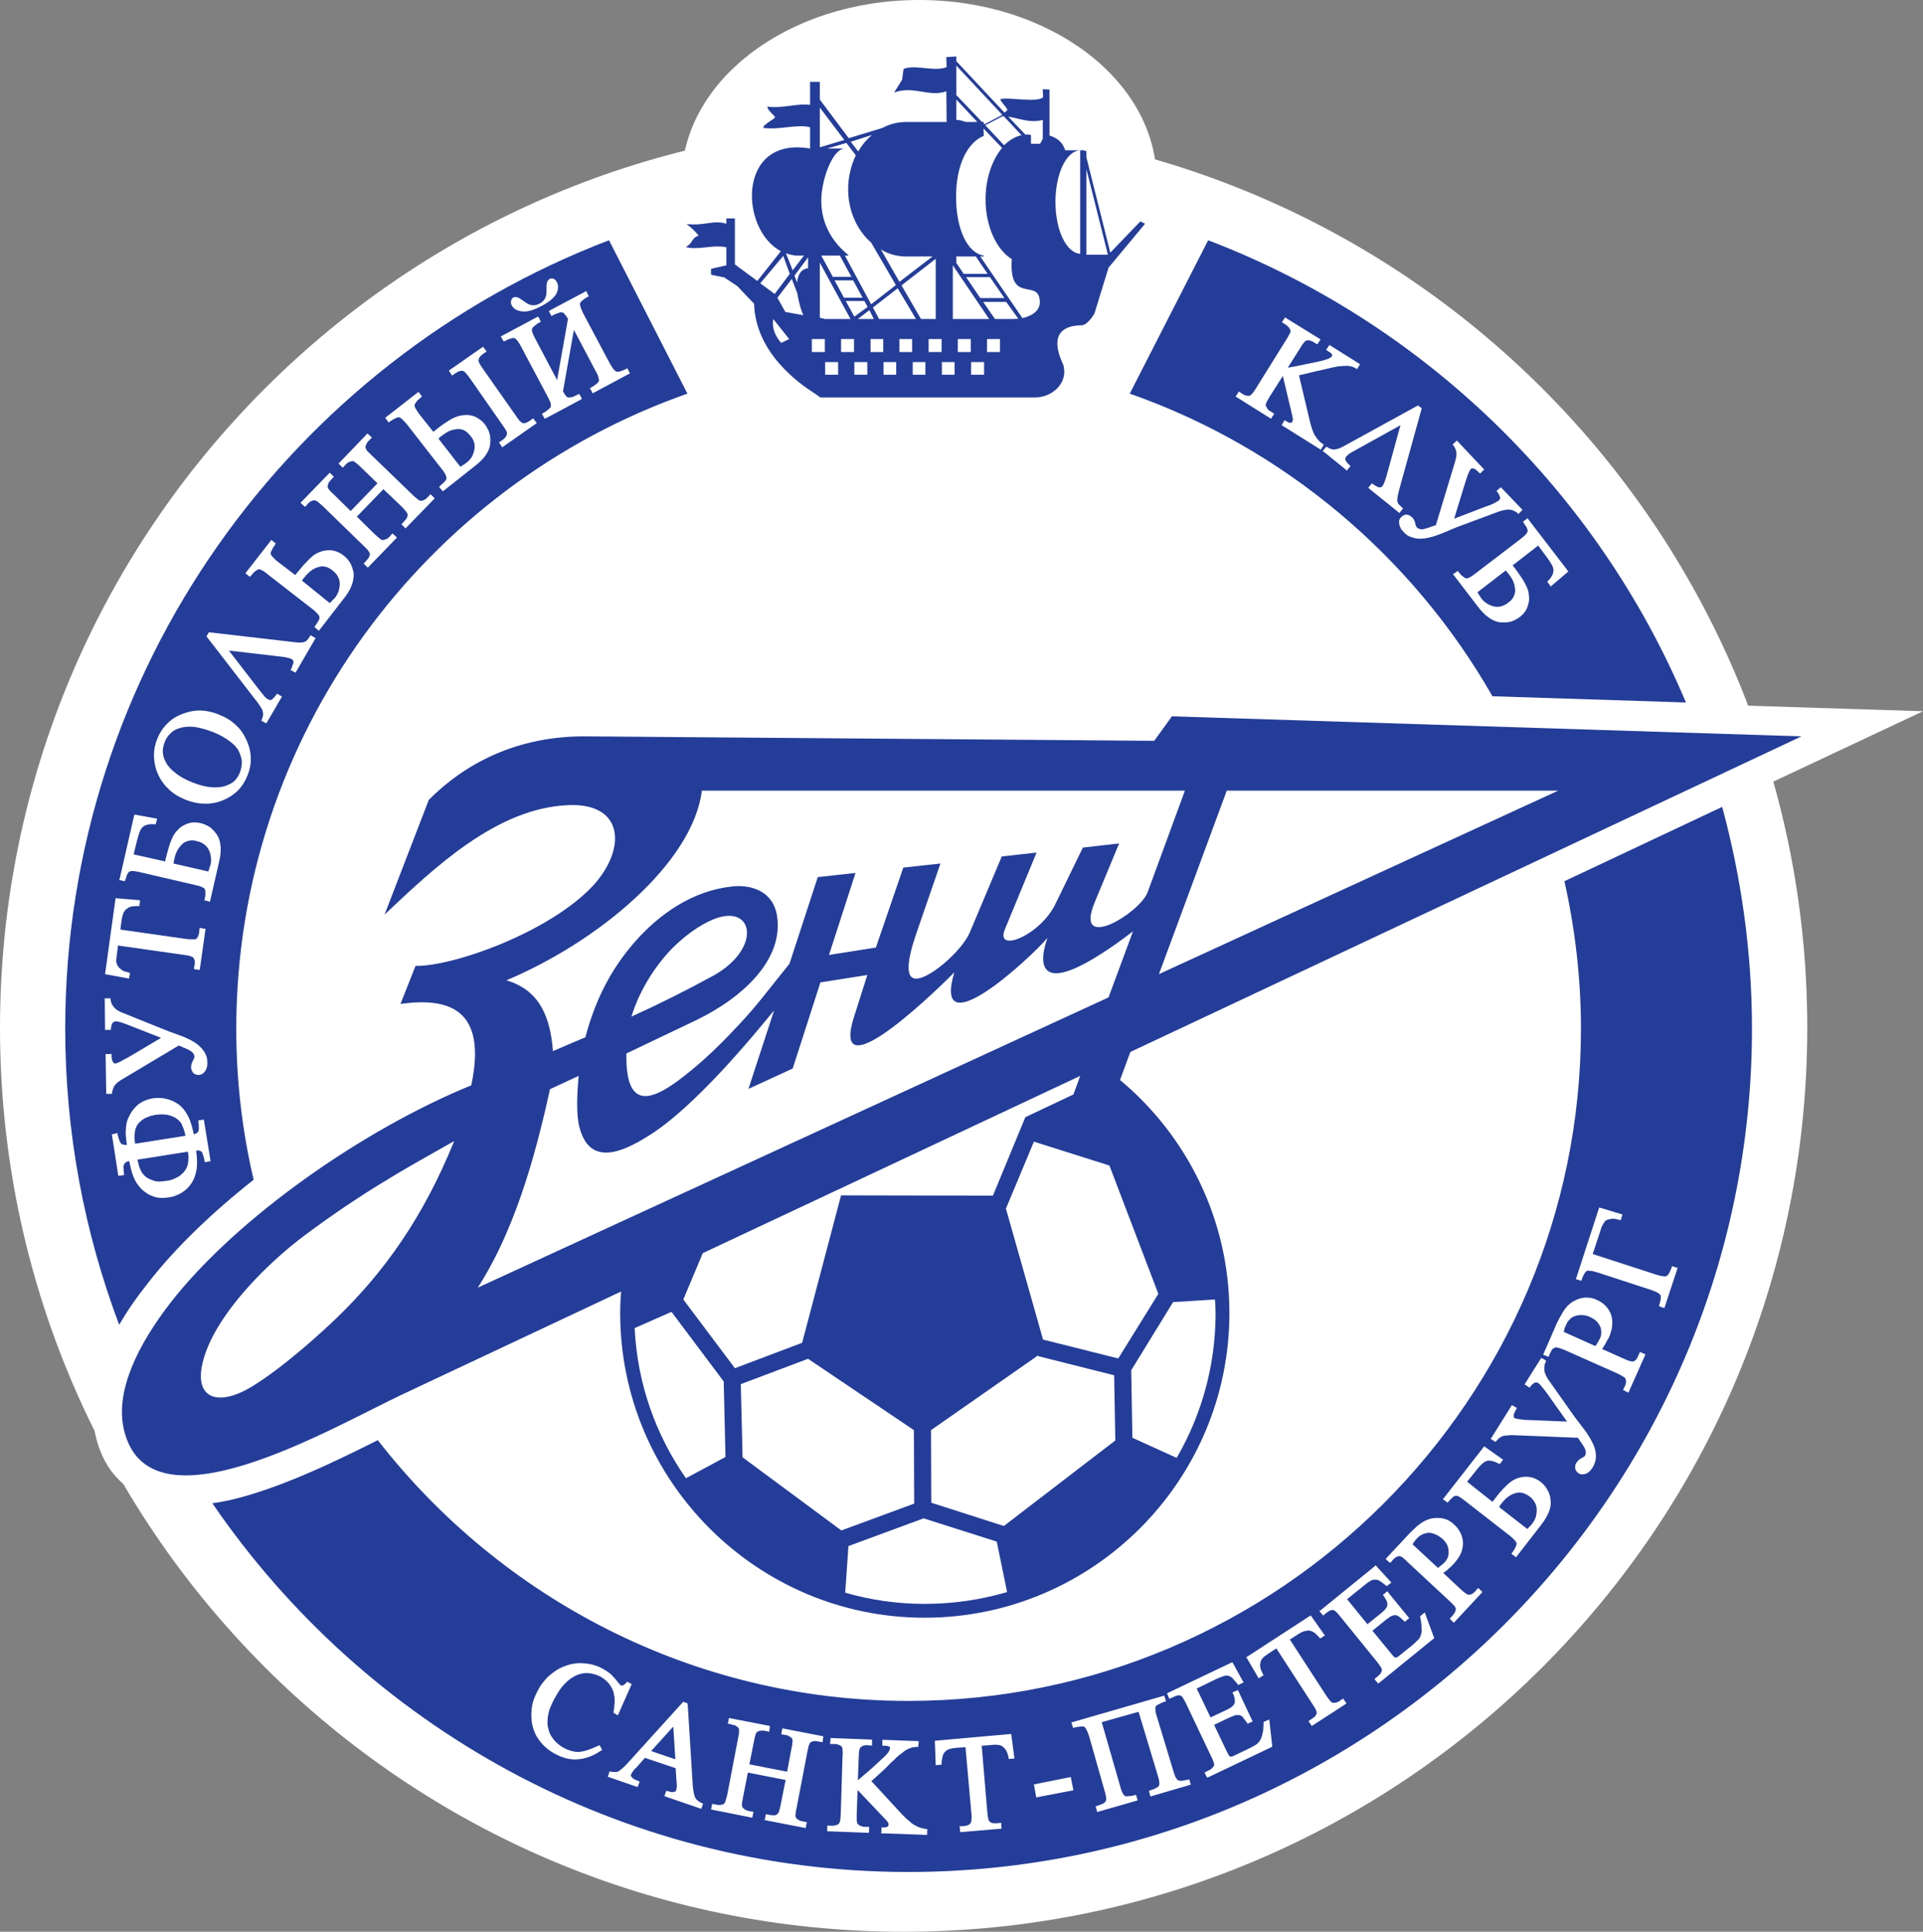 <?xml version="1.0" encoding="UTF-8"?>
<svg xmlns="http://www.w3.org/2000/svg" xmlns:xlink="http://www.w3.org/1999/xlink" width="199.15pt" height="200pt" viewBox="0 0 199.15 200" version="1.1">
<rect x="0" y="0" width="199.15" height="200" fill="#808080" stroke="none"/>
<defs>
<clipPath id="clip1">
  <path d="M 0 0 L 199.148 0 L 199.148 200 L 0 200 Z M 0 0 "/>
</clipPath>
</defs>
<g id="surface1">
<path style=" stroke:none;fill-rule:evenodd;fill:rgb(100%,100%,100%);fill-opacity:1;" d="M 187.164 106.418 C 187.164 158.102 145.27 200 93.582 200 C 41.898 200 0 158.102 0 106.418 C 0 54.734 41.898 12.836 93.582 12.836 C 145.27 12.836 187.164 54.734 187.164 106.418 "/>
<path style=" stroke:none;fill-rule:evenodd;fill:rgb(100%,100%,100%);fill-opacity:1;" d="M 43.035 100 L 41.477 103.938 C 46.148 103.297 50.547 104.184 48.805 112.367 C 37.723 116.887 24.559 126.02 17.656 134.875 C 14.207 139.336 11.918 144.066 12.832 148.008 C 15.398 159.031 34.27 147.855 41.598 144.402 L 64.32 133.715 C 64.262 134.445 64.227 135.211 64.227 135.941 C 64.227 153.32 78.398 167.488 95.746 167.488 C 113.152 167.488 127.32 153.32 127.32 135.941 C 127.32 126.262 122.895 117.559 115.992 111.816 L 117.062 108.914 L 186.566 76.238 L 121.367 74.164 L 119.535 76.699 L 60.719 76.238 C 53.602 76.18 48.227 78.988 44.41 82.805 L 39.828 94.688 L 43.035 100 "/>
<g clip-path="url(#clip1)" clip-rule="nonzero">
<path style="fill:none;stroke-width:60;stroke-linecap:butt;stroke-linejoin:miter;stroke:rgb(100%,100%,100%);stroke-opacity:1;stroke-miterlimit:10;" d="M 430.352 1000 L 414.766 960.625 C 461.484 967.031 505.469 958.164 488.047 876.328 C 377.227 831.133 245.586 739.805 176.562 651.25 C 142.07 606.641 119.18 559.336 128.32 519.922 C 153.984 409.688 342.695 521.445 415.977 555.977 L 643.203 662.852 C 642.617 655.547 642.266 647.891 642.266 640.586 C 642.266 466.797 783.984 325.117 957.461 325.117 C 1131.523 325.117 1273.203 466.797 1273.203 640.586 C 1273.203 737.383 1228.945 824.414 1159.922 881.836 L 1170.625 910.859 L 1865.664 1237.617 L 1213.672 1258.359 L 1195.352 1233.008 L 607.188 1237.617 C 536.016 1238.203 482.266 1210.117 444.102 1171.953 L 398.281 1053.125 Z M 430.352 1000 " transform="matrix(0.1,0,0,-0.1,0,200)"/>
</g>
<path style=" stroke:none;fill-rule:evenodd;fill:rgb(100%,100%,100%);fill-opacity:1;" d="M 119.785 18.719 C 119.785 8.379 108.773 0 95.188 0 C 81.602 0 70.59 8.379 70.59 18.719 C 70.59 29.055 81.602 37.434 95.188 37.434 C 108.773 37.434 119.785 29.055 119.785 18.719 "/>
<path style=" stroke:none;fill-rule:evenodd;fill:rgb(14.099%,23.9%,59.599%);fill-opacity:1;" d="M 87.438 14.492 L 84.902 11.133 L 84.902 15.254 Z M 90.309 13.973 L 88.109 14.676 L 88.875 15.684 C 89.27 15.012 89.73 14.461 90.309 13.973 Z M 80.902 35.504 L 81.727 35.105 L 80.078 33.027 C 79.926 33.82 80.199 34.707 80.902 35.504 Z M 106.77 14.887 L 107.715 14.887 L 107.992 14.367 L 107.992 12.414 C 106.68 12.781 105.457 12.23 104.418 12.078 L 106.188 13.941 C 106.25 13.941 106.312 13.941 106.371 13.941 C 106.523 13.941 106.648 13.941 106.77 13.973 Z M 101.211 12.629 L 99.043 10.309 L 99.043 12.414 C 99.348 12.414 99.715 12.508 99.988 12.629 Z M 103.777 11.863 L 99.043 6.797 L 99.043 9.848 L 101.699 12.629 L 101.883 12.629 L 101.883 12.812 L 101.945 12.871 L 103.746 11.926 C 103.746 11.895 103.777 11.895 103.777 11.863 Z M 81.789 28.355 L 81.117 26.492 L 78.734 29.332 L 80.23 30.434 Z M 83.195 32.633 C 83.012 32.266 82.703 31.285 82.582 30.402 L 82.004 28.875 L 80.508 30.828 L 81.332 32.297 Z M 87.5 26.465 L 90.219 31.504 L 92.781 29.516 L 90.219 25.117 C 88.781 23.867 87.836 21.852 87.836 19.59 C 87.836 18.309 88.141 17.117 88.629 16.078 L 87.652 14.797 L 85.668 15.379 L 87.5 15.379 C 86.188 15.379 85.027 18.766 85.055 20.781 C 85.055 24.57 87.898 26.34 87.867 26.434 C 87.867 26.465 87.742 26.465 87.5 26.465 Z M 82.645 26.465 C 82.215 26.465 81.789 26.371 81.391 26.219 L 82.094 27.988 L 83.254 26.465 Z M 83.684 27.773 L 83.684 26.645 L 82.277 28.539 L 82.551 29.273 C 82.645 28.141 83.223 27.805 83.684 27.773 Z M 84.902 27.195 L 84.902 32.906 L 85.363 32.996 L 85.363 33.027 L 88.078 33.027 Z M 86.98 26.465 C 86.523 26.465 85.91 26.465 85.055 26.465 L 86.246 28.66 L 88.172 28.66 Z M 89.332 30.828 L 88.355 29.027 L 86.43 29.027 L 87.406 30.828 Z M 88.477 32.785 L 89.852 31.777 L 89.516 31.164 L 87.59 31.164 Z M 90.035 32.113 L 88.844 33.027 L 90.492 33.027 Z M 92.965 29.852 L 90.402 31.836 L 91.043 33.027 L 94.859 33.027 Z M 93.148 29.18 L 96.57 26.555 L 94.094 26.555 C 94.004 26.555 93.941 26.555 93.852 26.555 C 92.906 26.555 91.988 26.309 91.223 25.82 Z M 102.219 36.449 L 103.562 36.449 L 103.562 35.105 L 102.219 35.105 Z M 100.57 38.801 L 101.914 38.801 L 101.914 37.488 L 100.57 37.488 Z M 99.195 36.449 L 100.539 36.449 L 100.539 35.105 L 99.195 35.105 Z M 97.547 38.801 L 98.859 38.801 L 98.859 37.488 L 97.547 37.488 Z M 96.172 36.449 L 97.516 36.449 L 97.516 35.105 L 96.172 35.105 Z M 94.523 38.801 L 95.836 38.801 L 95.836 37.488 L 94.523 37.488 Z M 93.148 36.449 L 94.461 36.449 L 94.461 35.105 L 93.148 35.105 Z M 91.5 38.801 L 92.812 38.801 L 92.812 37.488 L 91.5 37.488 Z M 90.156 36.449 L 91.469 36.449 L 91.469 35.105 L 90.156 35.105 Z M 88.477 38.801 L 89.82 38.801 L 89.82 37.488 L 88.477 37.488 Z M 87.102 36.449 L 88.445 36.449 L 88.445 35.105 L 87.102 35.105 Z M 85.453 38.801 L 86.797 38.801 L 86.797 37.488 L 85.453 37.488 Z M 84.078 36.449 L 85.422 36.449 L 85.422 35.105 L 84.078 35.105 Z M 103.961 12.047 C 103.93 12.047 103.867 12.047 103.809 12.047 L 102.035 12.965 L 103.988 15.039 C 104.508 14.523 105.148 14.125 105.793 14.004 Z M 93.363 29.547 L 95.379 33.027 L 96.906 33.027 L 96.906 26.797 Z M 98.676 33.027 L 102.434 33.027 L 98.676 27.469 Z M 99.043 26.555 L 99.043 27.227 L 99.805 28.355 L 102.281 28.355 L 101.059 26.555 Z M 104.02 30.859 L 102.523 28.691 L 100.051 28.691 L 101.516 30.859 Z M 105.457 32.996 L 104.203 31.258 L 101.82 31.258 L 103.043 33.027 L 104.691 33.027 C 104.938 33.027 105.18 33.027 105.457 32.996 Z M 99.012 20.387 C 99.012 23.652 100.145 26.188 101.883 26.465 L 101.883 26.555 L 101.516 26.555 L 105.883 32.938 C 106.801 32.723 107.688 32.234 107.688 31.285 C 107.656 28.691 104.449 31.652 104.785 26.828 C 103.195 25.852 102.066 23.438 102.066 20.629 C 102.066 18.492 102.738 16.566 103.777 15.316 L 101.852 13.301 L 101.883 14.062 C 100.176 14.766 99.012 17.086 99.012 20.387 Z M 111.867 15.559 C 110.434 15.621 109.305 17.973 109.305 20.902 C 109.305 23.836 110.434 26.188 111.867 26.277 Z M 112.512 17.516 L 112.512 26.371 L 114.738 26.371 Z M 112.207 15.559 L 112.512 15.652 L 112.512 16.293 L 114.984 26.156 L 118.098 22.922 L 118.586 23.164 L 114.801 27.715 L 113.336 32.48 C 113.09 32.875 112.57 33.609 112.082 33.672 C 109.305 33.699 108.969 35.379 110.129 37.793 C 110.188 38.16 110.219 38.25 110.219 38.496 C 110.219 39.93 108.848 41.152 107.137 41.152 C 107.074 41.152 107.016 41.152 106.953 41.152 L 84.965 41.152 C 84.871 41.09 84.66 40.938 84.445 40.785 C 82.855 39.777 78.246 36.602 78.094 31.441 C 77.512 30.828 76.934 30.25 76.383 29.641 L 75.008 28.723 L 73.637 28.445 L 73.637 27.836 L 75.223 27.469 L 75.223 25.605 C 73.969 25.332 72.781 25.789 71.438 25.668 C 71.312 25.637 71.16 25.605 71.008 25.578 C 71.773 25.211 71.559 24.66 72.352 24.387 C 71.957 23.898 71.648 23.621 71.102 23.195 C 73.023 23.41 73.848 22.738 75.223 23.164 L 75.223 22.613 L 76.109 22.613 L 76.109 27.379 L 78.43 29.09 L 80.871 26.004 C 76.598 23.773 76.293 14.062 83.895 15.379 L 83.895 13.18 C 82.645 12.812 80.66 13.484 79.039 13.238 C 79.039 12.871 80.23 12.324 80.262 12.141 C 80.262 11.988 79.469 11.438 79.469 11.039 C 81.023 11.254 82.551 10.676 83.895 10.855 L 83.895 8.477 L 84.902 8.477 L 84.902 10.309 L 87.898 14.309 L 91.406 13.238 C 92.141 12.844 92.965 12.629 93.852 12.629 C 93.941 12.629 94.004 12.629 94.094 12.629 L 98.035 12.629 L 98.004 9.453 C 96.203 10.094 94.707 8.844 92.598 9.574 L 93.422 8.262 L 93.578 7.133 C 94.797 6.645 96.781 7.469 98.035 6.949 L 98.004 5.91 L 99.043 5.848 L 99.043 6.34 L 104.02 11.652 C 104.176 11.559 104.324 11.438 104.324 11.375 C 104.324 11.191 103.594 10.492 103.594 10.277 C 104.176 10.004 107.473 10.676 108.02 10.062 C 108.02 9.789 107.992 9.484 107.992 9.238 L 108.691 9.27 L 108.691 14.031 C 109.551 14.309 110.066 14.766 110.312 15.559 C 110.953 15.559 111.594 15.559 112.207 15.559 "/>
<path style=" stroke:none;fill-rule:evenodd;fill:rgb(14.099%,23.9%,59.599%);fill-opacity:1;" d="M 125.121 24.875 C 147.414 33.395 165.371 50.801 174.598 72.73 L 154.562 72.086 C 146.285 57.613 132.941 46.344 117 40.754 L 125.121 24.875 "/>
<path style=" stroke:none;fill-rule:evenodd;fill:rgb(14.099%,23.9%,59.599%);fill-opacity:1;" d="M 95.746 166.055 C 92.906 166.055 90.156 165.656 87.531 164.895 L 87.867 160.07 L 95.652 157.199 L 103.227 159.609 L 104.297 164.832 C 101.578 165.629 98.707 166.055 95.746 166.055 Z M 94.676 155.672 L 87.133 158.453 L 76.902 150.879 L 76.719 143.305 L 83.684 140.68 L 94.645 148.066 Z M 107.504 140.402 L 115.383 142.387 L 115.504 149.137 L 103.961 157.992 L 96.445 155.582 L 96.418 148.066 L 107.531 140.312 Z M 111.164 113.312 L 108.68 114.488 L 106.188 115.664 L 102.828 123.789 L 87.102 123.758 L 85.086 131.395 L 83.07 139.027 L 79.59 140.34 L 76.109 141.656 L 70.766 134.539 L 72.781 129.742 L 111.867 111.391 L 111.52 112.352 Z M 107.074 118.199 L 114.895 120.672 L 119.961 133.957 L 115.809 140.645 L 108.02 138.691 L 104.176 125.133 Z M 65.727 137.5 L 69.543 135.82 L 74.949 143.027 L 75.133 150.848 L 71.039 153.047 C 67.922 148.586 66 143.273 65.727 137.5 Z M 64.871 109.07 C 67.254 107.938 69.695 106.777 72.047 105.648 C 76.934 103.297 81.148 99.359 80.477 94.867 C 80.109 92.336 77.91 91.539 75.773 91.785 C 71.801 92.211 68.289 94.562 65.602 97.68 C 63.129 100.547 61.57 103.785 60.625 107.391 C 59.527 107.848 58.336 108.367 57.266 108.824 C 56.992 105.438 55.984 102.535 52.441 101.496 C 61.906 97.527 71.742 89.371 72.688 81.859 L 122.711 81.859 L 118.832 92.426 C 117.977 94.562 111.195 98.688 113.363 93.434 L 115.898 87.324 L 112.145 87.754 L 109.336 93.523 C 107.777 96.855 102.98 98.777 104.082 96.184 L 107.348 88.273 L 103.746 88.672 L 100.418 96.578 C 99.562 98.535 95.898 101.711 94.613 101.281 C 93.852 101.039 93.91 99.449 94.949 96.488 L 97.395 89.402 L 93.547 89.828 L 90.707 98.105 L 85.852 98.871 L 88.598 90.379 L 84.691 90.809 L 81.758 99.785 C 79.863 102.105 78.398 104.121 76.535 106.078 C 75.285 107.422 73.512 109.254 71.59 110.812 C 68.078 113.711 64.746 115.605 64.871 109.07 Z M 59.922 111.391 C 59.77 113.16 59.648 115.453 60.016 116.734 C 61.051 120.672 64.262 119.395 66.977 117.711 C 71.863 114.781 78.156 107.055 80.168 104.609 L 77.512 112.734 L 82.094 110.629 L 84.965 101.711 L 89.82 100.945 L 88.445 105.281 C 85.758 113.742 98.188 101.344 98.828 100.672 C 96.477 108.641 106.738 99.176 108.48 97.098 C 107.379 100.184 107.625 103.816 117.336 96.426 L 114.801 103.266 L 49.477 133.316 C 53.816 126.598 55.859 117.684 56.961 112.766 C 57.879 112.336 58.945 111.848 59.922 111.391 Z M 69.602 98.199 C 70.918 96.887 72.445 95.754 73.969 95.145 C 78.062 93.555 78.887 98.137 74 100.945 C 71.102 102.535 68.23 103.969 65.391 105.254 C 66.152 102.777 67.648 100.215 69.602 98.199 Z M 161.371 81.859 L 120.023 100.855 L 127.047 81.859 Z M 119.535 76.699 L 60.719 76.238 C 53.602 76.18 48.227 78.988 44.41 82.805 L 39.828 94.688 C 44.961 89.859 51.434 83.633 58.914 83.355 C 64.688 83.145 64.871 87.969 61.391 91.723 C 56.84 96.578 46.82 100.09 43.035 100 L 41.477 103.938 C 46.148 103.297 50.547 104.184 48.805 112.367 C 37.723 116.887 24.559 126.02 17.656 134.875 C 14.207 139.336 11.918 144.066 12.832 148.008 C 15.398 159.031 34.27 147.855 41.598 144.402 L 64.32 133.715 C 64.262 134.445 64.227 135.211 64.227 135.941 C 64.227 153.32 78.398 167.488 95.746 167.488 C 113.152 167.488 127.32 153.32 127.32 135.941 C 127.32 126.262 122.895 117.559 115.992 111.816 L 117.062 108.914 L 186.566 76.238 L 121.367 74.164 Z M 21.352 139.883 C 22.422 136.953 25.262 133.258 29.203 129.805 C 30.27 128.859 31.43 127.973 32.652 127.09 C 38.852 122.566 43.859 119.973 47.035 118.141 C 43.828 126.051 39.77 131.73 34.852 136.465 C 33.66 137.621 29.535 141.441 26.148 143.52 C 22.328 145.867 19.582 144.711 21.352 139.883 "/>
<path style=" stroke:none;fill-rule:evenodd;fill:rgb(100%,100%,100%);fill-opacity:1;" d="M 125.824 134.539 L 121.488 134.812 L 117.152 141.867 L 117.273 148.859 L 121.855 150.938 C 122.695 149.504 123.414 147.984 124.004 146.406 C 125.223 143.152 125.887 139.625 125.887 135.941 C 125.887 135.484 125.855 134.996 125.824 134.539 "/>
<path style=" stroke:none;fill-rule:evenodd;fill:rgb(14.099%,23.9%,59.599%);fill-opacity:1;" d="M 178.352 83.539 C 180.336 90.867 181.438 98.562 181.438 106.504 C 181.438 154.57 142.195 193.812 94.066 193.812 C 64.227 193.812 37.754 178.668 21.992 155.641 C 22.637 155.547 23.305 155.426 23.977 155.273 C 29.109 154.055 34.789 151.273 39.125 149.105 C 51.891 165.504 71.801 176.102 94.066 176.102 C 132.422 176.102 163.727 144.832 163.727 106.504 C 163.727 101.254 163.113 96.152 162.016 91.234 L 178.352 83.539 "/>
<path style=" stroke:none;fill-rule:evenodd;fill:rgb(14.099%,23.9%,59.599%);fill-opacity:1;" d="M 15.215 132.98 C 18.055 129.285 21.934 125.562 26.27 122.141 C 25.078 117.102 24.469 111.879 24.469 106.504 C 24.469 76.18 44.043 50.281 71.191 40.754 L 63.07 24.875 C 30.211 37.426 6.754 69.309 6.754 106.504 C 6.754 117.254 8.738 127.605 12.344 137.164 C 13.168 135.73 14.145 134.324 15.215 132.98 "/>
<path style=" stroke:none;fill-rule:evenodd;fill:rgb(100%,100%,100%);fill-opacity:1;" d="M 11 113.254 L 11 113.07 L 10.938 109.312 L 10.938 109.133 L 11.367 109.133 L 11.551 109.102 L 11.551 109.281 C 11.551 109.59 11.609 109.801 11.703 109.957 C 11.73 110.047 11.824 110.109 11.918 110.109 C 12.008 110.109 12.191 110.047 12.434 109.926 C 12.68 109.801 13.016 109.617 13.445 109.375 L 16.68 107.453 L 13.41 106.168 C 13.047 106.016 12.738 105.922 12.496 105.832 C 12.254 105.77 12.07 105.742 11.977 105.742 C 11.855 105.742 11.762 105.801 11.672 105.895 C 11.582 106.016 11.52 106.199 11.488 106.473 L 11.488 106.629 L 10.879 106.629 L 10.879 106.441 L 10.848 103.543 L 10.848 103.359 L 11.426 103.359 L 11.457 103.512 C 11.488 103.816 11.609 104.062 11.824 104.309 C 12.039 104.551 12.344 104.734 12.77 104.887 L 17.016 106.598 C 17.566 106.84 18.727 107.207 19.125 107.391 C 19.52 107.574 19.793 107.695 20.039 107.848 C 20.281 108 20.496 108.152 20.648 108.309 C 20.832 108.461 20.984 108.641 21.109 108.824 C 21.23 109.008 21.324 109.191 21.383 109.375 C 21.445 109.559 21.473 109.77 21.473 109.957 C 21.473 110.141 21.473 110.289 21.445 110.441 C 21.383 110.598 21.352 110.75 21.262 110.871 C 21.168 110.992 21.078 111.117 20.957 111.176 C 20.863 111.238 20.711 111.297 20.559 111.297 C 20.469 111.297 20.375 111.27 20.254 111.238 C 20.16 111.207 20.102 111.145 20.008 111.086 C 19.949 110.992 19.887 110.902 19.855 110.812 C 19.793 110.719 19.793 110.598 19.793 110.477 C 19.793 110.383 19.793 110.262 19.855 110.109 C 19.887 109.984 19.949 109.863 20.039 109.711 C 20.07 109.617 20.102 109.559 20.133 109.496 C 20.133 109.469 20.133 109.406 20.133 109.406 C 20.133 109.254 20.07 109.102 19.918 108.949 C 19.703 108.703 18.848 108.398 18.512 108.246 L 12.738 111.695 C 12.527 111.816 12.375 111.91 12.223 112.031 C 12.098 112.121 11.977 112.246 11.918 112.336 C 11.824 112.43 11.762 112.551 11.73 112.672 C 11.672 112.797 11.641 112.949 11.609 113.102 L 11.582 113.254 Z M 30.574 59.535 L 30.699 59.383 C 31.062 58.953 31.367 58.559 31.676 58.254 C 31.949 57.949 32.223 57.703 32.438 57.52 C 32.684 57.336 32.926 57.215 33.203 57.121 C 33.445 57.031 33.719 56.973 33.996 56.973 C 34.301 56.941 34.574 57.004 34.82 57.094 C 35.094 57.184 35.34 57.309 35.582 57.52 C 35.891 57.734 36.102 58.008 36.285 58.312 C 36.438 58.617 36.559 58.953 36.621 59.352 C 36.652 59.75 36.59 60.176 36.406 60.637 C 36.254 61.062 35.949 61.551 35.551 62.039 L 33.141 65.156 L 33.02 65.309 L 32.559 64.91 L 32.652 64.789 C 32.805 64.574 32.926 64.359 33.02 64.211 C 33.078 64.055 33.109 63.965 33.078 63.871 C 33.078 63.781 33.02 63.688 32.895 63.566 C 32.773 63.414 32.621 63.262 32.379 63.078 L 27.703 59.445 C 27.492 59.262 27.277 59.109 27.125 59.047 C 26.973 58.953 26.848 58.926 26.789 58.953 C 26.695 58.953 26.605 59.016 26.484 59.109 C 26.332 59.199 26.176 59.383 25.996 59.598 L 25.871 59.719 L 25.414 59.352 L 28.102 55.902 L 28.559 56.27 L 28.469 56.422 C 28.316 56.637 28.191 56.816 28.133 57.004 C 28.039 57.121 28.039 57.246 28.039 57.336 C 28.039 57.398 28.102 57.52 28.223 57.641 C 28.344 57.766 28.5 57.949 28.742 58.133 Z M 58.824 32.996 C 58.703 32.812 58.578 32.633 58.488 32.539 C 58.395 32.418 58.305 32.355 58.242 32.355 L 58.215 32.355 C 58.152 32.324 58.031 32.324 57.879 32.387 C 57.695 32.449 57.512 32.508 57.266 32.633 L 57.113 32.723 L 57.023 32.57 L 56.93 32.355 L 56.84 32.203 L 56.992 32.113 L 60.562 30.219 L 60.719 30.129 L 60.777 30.281 L 60.898 30.523 L 60.992 30.676 L 60.84 30.738 C 60.594 30.891 60.41 31.012 60.289 31.137 C 60.168 31.227 60.105 31.316 60.074 31.41 C 60.043 31.469 60.074 31.594 60.105 31.746 C 60.168 31.93 60.258 32.145 60.383 32.418 L 63.16 37.641 C 63.312 37.914 63.434 38.098 63.559 38.25 C 63.68 38.371 63.738 38.434 63.832 38.465 C 63.922 38.496 64.016 38.496 64.168 38.465 C 64.352 38.402 64.566 38.344 64.809 38.219 L 64.961 38.129 L 65.055 38.281 L 65.145 38.496 L 65.238 38.68 L 65.082 38.738 L 61.543 40.633 L 61.359 40.723 L 61.297 40.57 L 61.176 40.328 L 61.082 40.203 L 61.234 40.113 C 61.48 39.961 61.664 39.84 61.816 39.715 C 61.938 39.594 62 39.504 62.031 39.441 C 62.031 39.352 62.031 39.227 61.969 39.074 C 61.938 38.891 61.848 38.68 61.695 38.434 L 59.434 34.156 L 58.305 40.512 C 58.395 40.664 58.457 40.785 58.52 40.879 C 58.609 40.969 58.641 41.031 58.703 41.09 C 58.73 41.121 58.762 41.121 58.824 41.152 C 58.855 41.152 58.945 41.152 59.008 41.152 C 59.098 41.152 59.191 41.121 59.344 41.09 C 59.465 41.031 59.648 40.938 59.832 40.848 L 59.984 40.785 L 60.074 40.938 L 60.199 41.152 L 60.258 41.305 L 60.105 41.395 L 56.562 43.289 L 56.41 43.352 L 56.32 43.195 L 56.195 42.984 L 56.137 42.832 L 56.289 42.738 C 56.531 42.617 56.715 42.465 56.84 42.344 C 56.961 42.25 57.023 42.16 57.051 42.098 C 57.051 42.008 57.051 41.883 57.023 41.73 C 56.961 41.547 56.867 41.336 56.715 41.059 L 53.938 35.84 C 53.816 35.594 53.664 35.379 53.57 35.258 C 53.449 35.105 53.355 35.043 53.297 35.012 C 53.203 34.984 53.082 34.984 52.93 35.043 C 52.777 35.074 52.562 35.164 52.32 35.289 L 52.164 35.348 L 52.074 35.195 L 51.953 34.984 L 51.859 34.828 L 52.043 34.738 L 55.586 32.844 L 55.738 32.785 L 55.832 32.938 L 55.922 33.148 L 56.016 33.305 L 55.859 33.395 C 55.617 33.516 55.434 33.672 55.312 33.789 C 55.191 33.883 55.129 33.977 55.098 34.066 C 55.066 34.129 55.098 34.25 55.129 34.402 C 55.191 34.586 55.281 34.801 55.434 35.074 L 57.695 39.352 Z M 56.93 28.875 C 57.051 28.812 57.203 28.812 57.359 28.875 C 57.48 28.938 57.602 29.059 57.664 29.211 C 57.848 29.547 57.848 29.977 57.602 30.434 C 57.359 30.859 56.809 31.316 56.016 31.715 C 55.191 32.145 54.52 32.324 54.027 32.234 C 53.508 32.172 53.172 31.961 52.988 31.594 C 52.898 31.441 52.898 31.285 52.93 31.137 C 52.961 30.98 53.051 30.859 53.172 30.801 C 53.297 30.738 53.449 30.738 53.602 30.801 C 53.754 30.828 53.996 31.012 54.363 31.258 C 54.852 31.652 55.371 31.715 55.859 31.441 C 56.379 31.195 56.625 30.738 56.594 30.129 C 56.594 29.668 56.594 29.363 56.656 29.242 C 56.684 29.09 56.777 28.969 56.93 28.875 Z M 55.219 43.32 L 55.586 43.809 L 52.012 46.312 L 51.676 45.793 L 51.832 45.703 L 52.043 45.551 C 52.137 45.488 52.227 45.395 52.289 45.336 C 52.348 45.273 52.41 45.184 52.441 45.121 C 52.473 45.062 52.5 45 52.5 44.938 C 52.5 44.879 52.5 44.816 52.5 44.754 C 52.473 44.695 52.441 44.633 52.379 44.512 C 52.289 44.391 52.195 44.234 52.074 44.055 L 48.625 39.105 C 48.5 38.922 48.379 38.801 48.285 38.68 C 48.195 38.586 48.137 38.496 48.074 38.465 C 48.012 38.434 47.98 38.402 47.922 38.402 C 47.859 38.371 47.797 38.371 47.707 38.402 C 47.645 38.402 47.555 38.434 47.465 38.465 C 47.371 38.523 47.281 38.586 47.156 38.648 L 46.973 38.77 L 46.82 38.891 L 46.484 38.371 L 50.027 35.898 L 50.395 36.387 L 50.242 36.512 L 50.059 36.602 C 49.969 36.691 49.875 36.785 49.785 36.848 C 49.723 36.906 49.66 36.969 49.633 37.059 C 49.602 37.121 49.57 37.184 49.57 37.242 C 49.539 37.305 49.57 37.363 49.57 37.426 C 49.602 37.488 49.633 37.578 49.691 37.699 C 49.754 37.824 49.875 37.977 49.996 38.16 L 53.449 43.074 C 53.602 43.289 53.723 43.473 53.844 43.594 C 53.969 43.719 54.059 43.777 54.152 43.809 C 54.242 43.84 54.336 43.809 54.457 43.777 C 54.578 43.746 54.73 43.656 54.914 43.531 L 55.066 43.41 Z M 44.867 44.695 L 45.02 44.602 C 45.449 44.234 45.875 43.93 46.211 43.719 C 46.578 43.473 46.883 43.289 47.156 43.195 C 47.434 43.074 47.707 43.016 47.98 42.984 C 48.258 42.953 48.531 42.953 48.805 43.016 C 49.082 43.074 49.355 43.195 49.57 43.352 C 49.816 43.504 50.027 43.688 50.211 43.93 C 50.426 44.234 50.609 44.539 50.699 44.879 C 50.793 45.215 50.793 45.578 50.762 45.977 C 50.73 46.371 50.547 46.77 50.273 47.168 C 49.996 47.562 49.602 47.934 49.082 48.328 L 45.996 50.77 L 45.844 50.863 L 45.477 50.406 L 45.598 50.281 C 45.812 50.098 45.965 49.945 46.09 49.824 C 46.18 49.703 46.242 49.578 46.242 49.52 C 46.242 49.43 46.211 49.305 46.148 49.152 C 46.059 49 45.938 48.785 45.754 48.57 L 42.117 43.898 C 41.934 43.688 41.754 43.504 41.629 43.383 C 41.508 43.258 41.387 43.23 41.324 43.195 C 41.234 43.195 41.109 43.23 40.988 43.289 C 40.836 43.352 40.621 43.473 40.406 43.625 L 40.258 43.746 L 39.891 43.258 L 43.34 40.57 L 43.707 41.059 L 43.586 41.152 C 43.371 41.336 43.188 41.488 43.094 41.641 C 43.004 41.762 42.945 41.855 42.945 41.945 C 42.914 42.008 42.945 42.129 43.035 42.281 C 43.125 42.434 43.25 42.648 43.434 42.895 Z M 45.418 45.426 C 45.449 45.367 45.477 45.336 45.508 45.305 C 45.598 45.242 45.66 45.152 45.754 45.121 C 46.027 44.906 46.301 44.727 46.578 44.602 C 46.82 44.512 47.098 44.449 47.371 44.418 C 47.645 44.418 47.859 44.449 48.105 44.57 C 48.316 44.695 48.531 44.879 48.715 45.121 C 48.93 45.367 49.051 45.609 49.113 45.855 C 49.172 46.098 49.172 46.371 49.113 46.617 C 49.051 46.895 48.961 47.137 48.836 47.352 C 48.684 47.562 48.531 47.746 48.316 47.898 C 48.227 47.961 48.137 48.055 48.012 48.113 C 47.922 48.176 47.797 48.234 47.676 48.328 Z M 36.316 52.91 L 39.094 50.039 L 37.293 48.297 C 37.141 48.145 36.988 48.023 36.867 47.934 C 36.742 47.84 36.684 47.777 36.621 47.746 C 36.59 47.746 36.531 47.746 36.5 47.746 C 36.438 47.746 36.379 47.746 36.316 47.777 C 36.223 47.809 36.133 47.84 36.07 47.871 C 35.98 47.934 35.918 47.992 35.828 48.055 L 35.613 48.297 L 35.492 48.422 L 35.066 47.992 L 38.055 44.879 L 38.516 45.305 L 38.148 45.672 C 38.09 45.73 38.027 45.793 37.996 45.887 C 37.934 45.977 37.906 46.066 37.875 46.16 C 37.844 46.223 37.844 46.254 37.844 46.312 C 37.844 46.371 37.875 46.402 37.906 46.465 C 37.934 46.527 37.965 46.617 38.055 46.711 C 38.18 46.832 38.301 46.953 38.453 47.105 L 42.789 51.289 C 42.945 51.441 43.094 51.566 43.219 51.656 C 43.309 51.746 43.402 51.809 43.461 51.84 C 43.492 51.84 43.523 51.84 43.586 51.84 C 43.613 51.84 43.676 51.84 43.738 51.84 C 43.828 51.809 43.922 51.746 44.012 51.719 C 44.105 51.656 44.164 51.598 44.227 51.535 L 44.469 51.289 L 44.594 51.168 L 45.02 51.598 L 41.996 54.711 L 41.57 54.281 L 41.691 54.16 L 41.906 53.914 C 42.027 53.797 42.117 53.672 42.148 53.582 C 42.211 53.461 42.211 53.336 42.211 53.246 C 42.211 53.184 42.148 53.094 42.059 52.969 C 41.965 52.848 41.812 52.664 41.629 52.48 L 39.707 50.648 L 36.957 53.488 L 38.852 55.352 C 39.035 55.504 39.156 55.629 39.277 55.719 C 39.402 55.812 39.461 55.871 39.523 55.902 C 39.586 55.902 39.613 55.902 39.645 55.902 C 39.707 55.902 39.77 55.902 39.828 55.871 C 39.918 55.84 40.012 55.812 40.102 55.777 C 40.164 55.719 40.258 55.656 40.316 55.598 L 40.531 55.352 L 40.652 55.23 L 41.109 55.656 L 38.09 58.773 L 37.66 58.344 L 37.781 58.223 L 37.996 57.98 C 38.117 57.855 38.211 57.734 38.238 57.613 C 38.301 57.52 38.301 57.398 38.301 57.309 C 38.27 57.246 38.238 57.152 38.148 57.031 C 38.027 56.879 37.906 56.727 37.691 56.543 L 33.387 52.359 C 33.203 52.207 33.078 52.086 32.957 51.992 C 32.836 51.902 32.742 51.84 32.684 51.809 C 32.652 51.809 32.621 51.809 32.559 51.809 C 32.531 51.809 32.469 51.809 32.406 51.809 C 32.316 51.84 32.223 51.902 32.133 51.934 C 32.07 51.992 31.98 52.055 31.918 52.113 L 31.707 52.359 L 31.582 52.48 L 31.125 52.055 L 34.148 48.938 L 34.574 49.367 L 34.453 49.488 L 34.238 49.734 C 34.18 49.797 34.117 49.855 34.055 49.945 C 34.027 50.039 33.965 50.129 33.965 50.223 C 33.934 50.254 33.934 50.312 33.934 50.375 C 33.934 50.438 33.965 50.465 33.965 50.527 C 33.996 50.59 34.055 50.68 34.148 50.77 C 34.238 50.895 34.363 51.016 34.543 51.168 Z M 27.582 74.895 L 27.062 74.621 L 27.125 74.469 C 27.184 74.316 27.215 74.195 27.246 74.039 C 27.246 73.922 27.246 73.797 27.215 73.707 C 27.215 73.586 27.156 73.461 27.062 73.309 C 26.973 73.156 26.848 72.973 26.695 72.758 L 21.383 65.887 L 21.629 65.461 L 30.359 66.469 C 30.637 66.496 30.879 66.527 31.094 66.527 C 31.277 66.527 31.398 66.496 31.492 66.469 C 31.582 66.438 31.676 66.406 31.766 66.316 C 31.855 66.223 31.98 66.07 32.07 65.918 L 32.164 65.766 L 32.684 66.07 L 30.605 69.645 L 30.086 69.367 L 30.18 69.219 C 30.238 69.035 30.301 68.883 30.359 68.727 C 30.391 68.637 30.391 68.547 30.391 68.484 C 30.359 68.422 30.359 68.391 30.332 68.332 C 30.301 68.301 30.238 68.27 30.18 68.238 C 30.117 68.18 29.996 68.148 29.844 68.117 C 29.66 68.055 29.445 68.027 29.203 67.996 L 23.703 67.355 L 27.004 71.629 C 27.184 71.844 27.309 71.996 27.43 72.148 C 27.551 72.27 27.672 72.363 27.766 72.395 C 27.828 72.453 27.887 72.453 27.949 72.484 C 27.98 72.484 28.039 72.484 28.102 72.453 C 28.164 72.422 28.223 72.395 28.285 72.301 C 28.375 72.238 28.469 72.117 28.59 71.965 L 28.68 71.812 L 29.203 72.117 Z M 34.148 62.438 C 34.27 62.316 34.363 62.254 34.422 62.16 C 34.543 62.039 34.637 61.949 34.699 61.887 C 34.852 61.676 34.973 61.461 35.066 61.215 C 35.125 60.973 35.188 60.727 35.188 60.453 C 35.188 60.176 35.125 59.934 35.004 59.719 C 34.883 59.477 34.699 59.262 34.453 59.078 C 34.211 58.863 33.965 58.742 33.719 58.68 C 33.477 58.617 33.23 58.617 32.988 58.711 C 32.715 58.773 32.469 58.895 32.223 59.078 C 32.012 59.23 31.766 59.477 31.551 59.75 C 31.492 59.812 31.43 59.902 31.367 59.965 C 31.34 60.023 31.309 60.055 31.277 60.117 Z M 16.312 76.426 C 16.559 75.844 16.895 75.324 17.32 74.926 C 17.719 74.5 18.238 74.164 18.879 73.922 C 19.488 73.676 20.102 73.555 20.742 73.555 C 21.383 73.586 22.023 73.707 22.664 73.98 C 23.367 74.254 23.918 74.594 24.406 75.051 C 24.895 75.477 25.262 76.027 25.535 76.637 C 25.812 77.246 25.965 77.859 25.965 78.469 C 25.996 79.078 25.871 79.691 25.629 80.301 C 25.383 80.91 25.047 81.434 24.621 81.859 C 24.191 82.285 23.672 82.621 23.062 82.867 C 22.453 83.113 21.809 83.234 21.168 83.203 C 20.496 83.203 19.855 83.051 19.152 82.777 C 18.453 82.473 17.84 82.105 17.383 81.617 C 16.895 81.156 16.527 80.578 16.254 79.906 C 16.039 79.324 15.945 78.746 15.945 78.164 C 15.945 77.586 16.07 77.004 16.312 76.426 Z M 17.047 76.852 C 16.926 77.219 16.832 77.555 16.863 77.922 C 16.895 78.258 16.984 78.594 17.168 78.898 C 17.383 79.324 17.719 79.691 18.176 80.027 C 18.605 80.395 19.184 80.699 19.855 80.973 C 20.527 81.25 21.168 81.434 21.75 81.492 C 22.328 81.555 22.879 81.523 23.336 81.371 C 23.703 81.25 24.008 81.098 24.254 80.883 C 24.496 80.637 24.711 80.332 24.836 79.996 C 24.984 79.602 25.047 79.234 25.047 78.867 C 25.02 78.5 24.895 78.105 24.711 77.738 C 24.527 77.371 24.191 77.035 23.766 76.73 C 23.336 76.395 22.789 76.09 22.117 75.812 C 21.414 75.539 20.742 75.355 20.16 75.262 C 19.582 75.203 19.062 75.234 18.605 75.387 C 18.238 75.477 17.934 75.66 17.688 75.902 C 17.414 76.148 17.199 76.453 17.047 76.852 Z M 13.93 84.332 L 14.086 84.363 L 16.098 84.73 L 16.281 84.762 L 16.223 84.945 L 16.16 85.188 L 16.129 85.34 L 16.008 85.34 C 15.672 85.312 15.398 85.34 15.184 85.402 C 15 85.465 14.848 85.555 14.758 85.645 C 14.633 85.77 14.543 85.922 14.449 86.164 C 14.359 86.41 14.27 86.715 14.176 87.082 L 13.84 88.457 L 17.109 89.188 L 17.137 89.004 C 17.262 88.457 17.414 87.969 17.535 87.539 C 17.656 87.145 17.809 86.809 17.934 86.562 C 18.086 86.289 18.238 86.074 18.453 85.891 C 18.633 85.676 18.848 85.523 19.125 85.402 C 19.367 85.281 19.641 85.188 19.918 85.156 C 20.191 85.129 20.496 85.156 20.773 85.219 C 21.141 85.312 21.473 85.465 21.75 85.645 C 22.023 85.859 22.27 86.137 22.48 86.441 C 22.695 86.777 22.82 87.203 22.848 87.691 C 22.879 88.184 22.82 88.73 22.664 89.344 L 21.781 93.188 L 21.75 93.371 L 21.566 93.312 L 21.324 93.25 L 21.168 93.219 L 21.199 93.066 C 21.262 92.793 21.293 92.547 21.262 92.395 C 21.262 92.242 21.262 92.121 21.199 92.059 C 21.168 91.969 21.078 91.906 20.926 91.848 C 20.742 91.754 20.527 91.691 20.223 91.633 L 14.449 90.289 C 14.238 90.258 14.055 90.195 13.902 90.195 C 13.746 90.164 13.656 90.164 13.594 90.195 L 13.566 90.195 C 13.504 90.195 13.445 90.227 13.41 90.227 C 13.352 90.258 13.32 90.32 13.289 90.348 C 13.23 90.41 13.199 90.504 13.137 90.594 C 13.105 90.746 13.047 90.898 12.984 91.082 L 12.922 91.234 L 12.77 91.203 L 12.527 91.145 L 12.344 91.113 L 12.406 90.93 L 13.871 84.516 Z M 21.566 90.227 C 21.629 90.105 21.656 89.984 21.688 89.859 C 21.75 89.707 21.781 89.586 21.809 89.492 C 21.871 89.25 21.871 88.977 21.84 88.73 C 21.809 88.484 21.75 88.242 21.629 87.996 C 21.504 87.754 21.352 87.57 21.141 87.418 C 20.926 87.266 20.68 87.145 20.375 87.082 C 20.07 86.988 19.793 86.988 19.52 87.051 C 19.305 87.113 19.062 87.203 18.879 87.387 C 18.695 87.57 18.512 87.785 18.359 88.059 C 18.238 88.305 18.113 88.609 18.055 88.945 C 18.023 89.035 17.992 89.129 17.992 89.25 C 17.992 89.281 17.961 89.344 17.961 89.402 Z M 21.109 115.91 L 21.141 116.094 L 21.781 120.062 L 21.809 120.219 L 21.629 120.246 L 21.383 120.309 L 21.199 120.309 L 21.168 120.152 C 21.141 119.91 21.078 119.695 21.016 119.543 C 20.984 119.395 20.926 119.301 20.863 119.238 C 20.805 119.18 20.711 119.145 20.621 119.117 C 20.527 119.117 20.438 119.117 20.316 119.117 C 20.406 119.82 20.438 120.43 20.375 120.98 C 20.281 121.59 20.102 122.109 19.824 122.508 C 19.551 122.934 19.215 123.238 18.816 123.484 C 18.422 123.727 17.961 123.91 17.473 123.973 C 17.078 124.035 16.711 124.035 16.375 124.004 C 16.039 123.941 15.703 123.82 15.398 123.668 C 15.094 123.484 14.848 123.301 14.602 123.059 C 14.391 122.812 14.176 122.566 14.023 122.262 C 13.871 121.988 13.746 121.652 13.625 121.285 C 13.535 120.949 13.473 120.582 13.383 120.219 C 13.289 120.219 13.199 120.246 13.137 120.277 C 13.047 120.34 12.984 120.367 12.953 120.398 C 12.922 120.461 12.863 120.52 12.863 120.551 C 12.832 120.613 12.801 120.672 12.801 120.734 C 12.77 120.797 12.77 120.855 12.801 120.98 C 12.801 121.133 12.801 121.285 12.832 121.469 L 12.863 121.652 L 12.68 121.684 L 12.434 121.711 L 12.254 121.742 L 12.223 121.559 L 11.609 117.59 L 11.582 117.438 L 11.762 117.406 L 12.008 117.348 L 12.16 117.312 L 12.191 117.5 C 12.254 117.742 12.312 117.957 12.375 118.109 C 12.434 118.262 12.496 118.355 12.559 118.414 C 12.617 118.477 12.711 118.508 12.832 118.508 C 12.895 118.535 13.016 118.535 13.137 118.535 C 13.078 118.109 13.047 117.711 13.016 117.379 C 13.016 116.98 13.047 116.613 13.105 116.309 C 13.168 116.004 13.289 115.695 13.445 115.453 C 13.566 115.145 13.781 114.902 13.992 114.656 C 14.207 114.414 14.48 114.199 14.785 114.047 C 15.094 113.895 15.457 113.773 15.824 113.711 C 16.312 113.652 16.801 113.652 17.23 113.773 C 17.688 113.863 18.113 114.078 18.512 114.352 C 18.91 114.656 19.246 115.086 19.52 115.637 C 19.734 116.094 19.918 116.703 20.07 117.438 C 20.16 117.406 20.254 117.379 20.316 117.348 C 20.406 117.285 20.496 117.223 20.527 117.16 C 20.559 117.102 20.59 116.98 20.59 116.828 C 20.59 116.645 20.59 116.43 20.559 116.184 L 20.527 116.004 L 20.711 115.973 L 20.957 115.941 Z M 19.461 119.238 L 14.238 120.062 C 14.297 120.34 14.359 120.582 14.422 120.797 C 14.512 121.039 14.602 121.227 14.695 121.406 C 14.816 121.559 14.941 121.711 15.094 121.836 C 15.246 121.957 15.426 122.047 15.641 122.141 C 15.855 122.23 16.07 122.293 16.312 122.324 C 16.59 122.324 16.863 122.324 17.168 122.262 C 17.535 122.23 17.84 122.141 18.086 122.02 C 18.359 121.895 18.605 121.773 18.785 121.59 C 19 121.406 19.152 121.227 19.246 121.039 C 19.367 120.855 19.43 120.672 19.461 120.492 C 19.488 120.277 19.52 120.062 19.52 119.82 C 19.52 119.637 19.488 119.453 19.461 119.238 Z M 19.215 117.59 C 19.152 117.348 19.094 117.102 19.031 116.918 C 18.941 116.672 18.848 116.461 18.758 116.277 C 18.633 116.125 18.512 115.973 18.328 115.852 C 18.176 115.695 17.961 115.637 17.75 115.543 C 17.504 115.453 17.262 115.391 16.984 115.391 C 16.711 115.359 16.406 115.391 16.098 115.422 C 15.793 115.484 15.52 115.543 15.277 115.664 C 15.062 115.727 14.848 115.852 14.664 116.004 C 14.48 116.152 14.328 116.309 14.207 116.492 C 14.113 116.672 14.023 116.855 13.992 117.039 C 13.961 117.223 13.93 117.469 13.93 117.711 C 13.93 117.926 13.961 118.168 13.992 118.414 Z M 11.977 92.977 L 12.16 93.008 L 14.328 93.188 L 14.512 93.219 L 14.48 93.402 L 14.449 93.648 L 14.422 93.832 L 14.27 93.801 C 14.086 93.801 13.93 93.832 13.781 93.832 C 13.656 93.832 13.566 93.863 13.473 93.891 C 13.352 93.953 13.258 93.984 13.168 94.074 C 13.047 94.137 12.984 94.227 12.895 94.32 L 12.922 94.32 C 12.832 94.41 12.77 94.531 12.738 94.656 C 12.68 94.777 12.648 94.961 12.617 95.113 L 12.465 96.242 L 19.336 97.223 C 19.43 97.223 19.551 97.25 19.672 97.25 C 19.766 97.25 19.855 97.25 19.949 97.25 C 20.039 97.25 20.133 97.25 20.191 97.25 C 20.223 97.25 20.281 97.223 20.316 97.223 C 20.375 97.16 20.438 97.066 20.496 96.977 C 20.559 96.855 20.59 96.73 20.621 96.578 L 20.648 96.242 L 20.68 96.09 L 20.863 96.09 L 21.109 96.152 L 21.293 96.152 L 21.262 96.336 L 20.711 100.242 L 20.68 100.426 L 20.527 100.398 L 20.254 100.367 L 20.102 100.336 L 20.102 100.152 L 20.16 99.848 C 20.191 99.664 20.191 99.512 20.133 99.391 C 20.102 99.297 20.07 99.176 19.977 99.113 C 19.918 99.086 19.824 99.023 19.703 98.992 C 19.551 98.93 19.336 98.898 19.094 98.871 L 12.223 97.895 L 12.098 98.84 C 12.07 99.055 12.07 99.203 12.039 99.359 C 12.039 99.512 12.039 99.633 12.07 99.695 C 12.098 99.816 12.129 99.906 12.191 100 C 12.254 100.09 12.312 100.184 12.434 100.273 C 12.527 100.367 12.648 100.457 12.77 100.52 C 12.922 100.582 13.105 100.641 13.289 100.672 L 13.445 100.734 L 13.445 100.887 L 13.383 101.129 L 13.383 101.312 L 13.199 101.281 L 11.031 100.887 L 10.879 100.855 L 10.906 100.672 L 11.945 93.16 L 11.977 92.977 "/>
<path style=" stroke:none;fill-rule:evenodd;fill:rgb(100%,100%,100%);fill-opacity:1;" d="M 135.598 167.34 L 129.215 171.488 L 129.062 171.582 L 129.152 171.707 L 130.254 173.598 L 130.348 173.781 L 130.496 173.66 L 130.711 173.535 L 130.863 173.445 L 130.773 173.293 C 130.68 173.109 130.621 172.957 130.559 172.805 C 130.527 172.652 130.496 172.496 130.496 172.375 C 130.527 172.254 130.527 172.133 130.559 172.012 C 130.59 171.918 130.648 171.797 130.711 171.734 C 130.773 171.676 130.832 171.582 130.957 171.488 C 131.078 171.398 131.23 171.309 131.383 171.188 L 132.18 170.664 L 135.965 176.5 C 136.086 176.684 136.207 176.863 136.27 177.02 C 136.328 177.141 136.359 177.23 136.359 177.293 C 136.359 177.414 136.328 177.508 136.238 177.629 C 136.18 177.723 136.086 177.812 135.934 177.902 L 135.66 178.09 L 135.508 178.211 L 135.598 178.332 L 135.75 178.543 L 135.844 178.695 L 135.996 178.605 L 139.293 176.469 L 139.445 176.348 L 139.355 176.227 L 139.199 176.012 L 139.109 175.855 L 138.957 175.949 L 138.684 176.133 C 138.562 176.227 138.438 176.258 138.316 176.285 C 138.191 176.316 138.102 176.316 138.012 176.285 C 137.949 176.285 137.855 176.227 137.766 176.102 C 137.645 175.98 137.523 175.797 137.367 175.582 L 133.582 169.75 L 134.527 169.141 C 134.68 169.047 134.836 168.957 134.957 168.926 C 135.109 168.863 135.23 168.836 135.352 168.836 C 135.445 168.805 135.566 168.805 135.688 168.836 C 135.812 168.863 135.934 168.926 136.023 168.984 C 136.117 169.02 136.18 169.078 136.27 169.168 C 136.391 169.262 136.484 169.383 136.605 169.508 L 136.695 169.629 L 136.852 169.566 L 137.062 169.414 L 137.215 169.32 L 137.094 169.168 L 135.844 167.398 L 135.723 167.246 Z M 141.371 164.07 C 141.523 163.945 141.676 163.824 141.828 163.734 C 141.949 163.672 142.039 163.609 142.102 163.582 C 142.133 163.582 142.133 163.582 142.133 163.582 L 142.102 163.582 C 142.133 163.582 142.133 163.582 142.133 163.582 C 142.227 163.551 142.316 163.551 142.406 163.551 C 142.5 163.551 142.59 163.551 142.684 163.582 C 142.773 163.609 142.863 163.672 143.02 163.766 C 143.141 163.855 143.324 163.977 143.508 164.133 L 143.629 164.223 L 143.723 164.133 L 143.934 163.977 L 144.09 163.855 L 143.965 163.703 L 142.59 162.207 L 142.469 162.055 L 142.348 162.176 L 136.789 166.695 L 136.637 166.785 L 136.758 166.941 L 136.91 167.125 L 137.031 167.277 L 137.156 167.152 L 137.43 166.941 C 137.555 166.852 137.676 166.758 137.797 166.727 C 137.887 166.695 138.012 166.664 138.102 166.695 L 138.07 166.695 C 138.133 166.695 138.223 166.758 138.348 166.852 C 138.469 166.973 138.621 167.152 138.805 167.367 L 142.621 172.07 C 142.742 172.223 142.863 172.375 142.926 172.496 C 143.02 172.621 143.078 172.715 143.078 172.742 C 143.109 172.805 143.109 172.863 143.109 172.895 C 143.109 172.957 143.078 173.02 143.078 173.078 C 143.02 173.168 142.988 173.23 142.926 173.32 C 142.863 173.383 142.805 173.445 142.742 173.508 L 142.469 173.723 L 142.348 173.844 L 142.438 173.965 L 142.621 174.18 L 142.715 174.301 L 142.863 174.207 L 148.426 169.688 L 148.547 169.598 L 148.484 169.477 L 147.629 167.152 L 147.566 166.941 L 147.355 167.094 L 147.141 167.277 L 147.078 167.34 L 147.078 167.43 C 147.141 167.734 147.203 168.012 147.203 168.285 C 147.234 168.527 147.234 168.742 147.234 168.926 C 147.203 169.078 147.172 169.199 147.141 169.32 C 147.109 169.414 147.051 169.535 146.988 169.629 C 146.93 169.719 146.836 169.812 146.684 169.934 C 146.562 170.086 146.406 170.207 146.195 170.391 L 144.973 171.367 C 144.883 171.461 144.789 171.52 144.73 171.555 C 144.668 171.582 144.637 171.613 144.605 171.613 C 144.574 171.613 144.547 171.613 144.516 171.613 C 144.484 171.613 144.453 171.582 144.426 171.582 C 144.395 171.582 144.363 171.52 144.27 171.43 C 144.18 171.34 144.09 171.215 143.965 171.062 L 142.133 168.836 L 143.598 167.645 C 143.75 167.551 143.871 167.461 143.996 167.367 C 144.117 167.309 144.211 167.277 144.27 167.246 C 144.363 167.246 144.453 167.215 144.516 167.215 C 144.605 167.246 144.668 167.246 144.73 167.277 C 144.789 167.309 144.852 167.367 144.973 167.43 C 145.066 167.52 145.219 167.645 145.371 167.793 L 145.492 167.918 L 145.613 167.793 L 145.797 167.645 L 145.949 167.551 L 145.828 167.398 L 143.781 164.895 L 143.691 164.742 L 143.535 164.863 L 143.355 165.02 L 143.203 165.109 L 143.324 165.262 C 143.445 165.477 143.566 165.656 143.629 165.812 C 143.691 165.965 143.691 166.117 143.66 166.238 C 143.66 166.332 143.598 166.422 143.508 166.543 C 143.414 166.695 143.266 166.816 143.051 167.004 L 141.613 168.16 L 139.508 165.566 Z M 149.645 162.727 C 149.77 162.637 149.891 162.543 149.98 162.453 C 150.074 162.359 150.164 162.297 150.258 162.207 C 150.348 162.113 150.438 162.023 150.531 161.934 C 150.836 161.598 151.082 161.23 151.266 160.895 C 151.414 160.527 151.508 160.16 151.508 159.766 C 151.508 159.395 151.414 159.062 151.266 158.727 C 151.109 158.418 150.898 158.113 150.594 157.84 C 150.379 157.629 150.133 157.473 149.891 157.352 C 149.645 157.262 149.371 157.168 149.098 157.168 C 148.82 157.137 148.547 157.168 148.301 157.199 C 148.027 157.262 147.781 157.352 147.539 157.473 C 147.293 157.598 147.051 157.777 146.773 157.992 C 146.531 158.207 146.258 158.48 145.949 158.785 L 143.629 161.262 L 143.508 161.414 L 143.629 161.535 L 143.812 161.688 L 143.965 161.809 L 144.09 161.688 L 144.301 161.441 C 144.426 161.32 144.516 161.23 144.637 161.199 C 144.73 161.137 144.852 161.105 144.941 161.105 C 145.004 161.105 145.098 161.168 145.219 161.23 C 145.371 161.352 145.555 161.477 145.734 161.688 L 150.133 165.777 C 150.348 165.965 150.469 166.117 150.594 166.238 C 150.684 166.332 150.715 166.422 150.746 166.48 C 150.773 166.605 150.773 166.695 150.715 166.816 C 150.684 166.941 150.594 167.062 150.5 167.184 L 150.258 167.461 L 150.133 167.582 L 150.562 168.012 L 153.523 164.832 L 153.098 164.406 L 152.973 164.527 L 152.73 164.805 C 152.641 164.895 152.516 164.984 152.426 165.047 C 152.301 165.078 152.211 165.109 152.117 165.109 L 152.09 165.109 C 152.027 165.109 151.938 165.078 151.812 164.984 C 151.66 164.895 151.508 164.742 151.293 164.559 L 149.461 162.848 C 149.523 162.816 149.586 162.758 149.645 162.727 Z M 148.914 162.328 C 148.973 162.297 149.035 162.27 149.066 162.207 C 149.156 162.145 149.219 162.086 149.309 162.023 C 149.371 161.965 149.434 161.902 149.492 161.871 C 149.555 161.809 149.586 161.75 149.645 161.719 C 149.77 161.566 149.891 161.383 149.949 161.199 C 150.012 161.016 150.043 160.805 150.012 160.559 C 150.012 160.344 149.949 160.129 149.859 159.914 C 149.738 159.703 149.586 159.52 149.402 159.336 C 149.25 159.215 149.098 159.094 148.941 159 C 148.789 158.91 148.637 158.848 148.453 158.785 C 148.301 158.727 148.148 158.695 147.996 158.695 C 147.812 158.695 147.691 158.727 147.539 158.785 C 147.387 158.816 147.234 158.879 147.109 158.969 C 146.957 159.062 146.836 159.184 146.715 159.305 C 146.652 159.367 146.562 159.488 146.469 159.609 C 146.406 159.672 146.348 159.793 146.285 159.887 Z M 149.434 155.215 L 149.922 155.582 L 150.012 155.457 C 150.164 155.305 150.258 155.184 150.379 155.094 C 150.469 155 150.531 154.938 150.594 154.906 C 150.652 154.879 150.715 154.879 150.746 154.879 C 150.805 154.848 150.867 154.879 150.93 154.879 C 151.02 154.906 151.109 154.938 151.234 155.031 C 151.355 155.121 151.508 155.215 151.691 155.367 L 156.363 159 C 156.578 159.184 156.762 159.336 156.883 159.488 C 157.004 159.609 157.035 159.734 157.066 159.793 C 157.066 159.887 157.035 159.977 156.977 160.129 C 156.914 160.281 156.789 160.496 156.641 160.711 L 156.516 160.863 L 157.004 161.23 L 159.539 157.961 C 159.938 157.473 160.211 156.984 160.395 156.559 C 160.578 156.102 160.641 155.672 160.578 155.273 C 160.547 154.879 160.426 154.543 160.242 154.234 C 160.09 153.934 159.844 153.656 159.57 153.441 C 159.324 153.258 159.082 153.105 158.809 153.016 C 158.531 152.922 158.258 152.895 157.98 152.895 C 157.707 152.895 157.434 152.953 157.156 153.047 C 156.914 153.137 156.668 153.258 156.426 153.441 C 156.184 153.625 155.938 153.871 155.633 154.176 C 155.355 154.48 155.02 154.879 154.684 155.336 L 154.562 155.488 L 151.938 153.41 L 152.789 152.344 C 153.25 151.73 153.617 151.395 153.922 151.273 C 154.043 151.215 154.227 151.215 154.41 151.242 C 154.621 151.273 154.898 151.367 155.172 151.52 L 155.324 151.578 L 155.66 151.121 L 153.707 149.746 Z M 158.164 158.297 C 158.258 158.207 158.352 158.113 158.441 158.023 C 158.531 157.934 158.625 157.809 158.684 157.75 C 158.836 157.535 158.961 157.32 159.051 157.078 C 159.113 156.832 159.145 156.59 159.145 156.312 C 159.145 156.039 159.082 155.793 158.961 155.582 C 158.836 155.336 158.652 155.121 158.41 154.938 C 158.164 154.758 157.922 154.633 157.676 154.57 C 157.434 154.512 157.188 154.512 156.914 154.602 C 156.668 154.664 156.426 154.785 156.184 154.969 C 155.938 155.152 155.723 155.367 155.508 155.641 C 155.449 155.734 155.387 155.793 155.324 155.887 C 155.297 155.945 155.297 155.977 155.266 156.039 Z M 166.047 139.484 C 166.105 139.363 166.195 139.242 166.258 139.121 C 166.32 139.027 166.379 138.906 166.441 138.781 C 166.504 138.691 166.562 138.57 166.625 138.48 C 166.809 138.02 166.93 137.621 166.961 137.227 C 166.992 136.828 166.961 136.465 166.84 136.098 C 166.719 135.762 166.535 135.457 166.258 135.18 C 166.016 134.938 165.711 134.723 165.344 134.57 C 165.066 134.445 164.793 134.355 164.52 134.355 C 164.242 134.324 163.969 134.355 163.691 134.418 C 163.449 134.477 163.176 134.602 162.961 134.723 C 162.719 134.844 162.531 135.027 162.32 135.211 C 162.137 135.426 161.953 135.668 161.801 135.941 C 161.617 136.25 161.434 136.586 161.25 136.953 L 159.812 140.25 L 160.363 140.492 L 160.426 140.34 L 160.578 140.008 C 160.641 139.883 160.699 139.762 160.793 139.668 C 160.883 139.578 160.977 139.547 161.066 139.516 C 161.129 139.484 161.219 139.484 161.371 139.547 C 161.555 139.578 161.77 139.668 162.016 139.762 L 167.512 142.203 C 167.754 142.328 167.938 142.418 168.062 142.508 C 168.184 142.57 168.273 142.633 168.305 142.691 C 168.367 142.785 168.395 142.906 168.395 143.027 C 168.395 143.148 168.367 143.305 168.305 143.457 L 168.152 143.762 L 168.09 143.914 L 168.641 144.188 L 170.41 140.219 L 169.832 139.977 L 169.77 140.129 L 169.617 140.465 C 169.559 140.586 169.496 140.707 169.402 140.801 C 169.344 140.859 169.25 140.922 169.129 140.953 C 169.066 140.98 168.977 140.953 168.824 140.922 C 168.672 140.891 168.457 140.801 168.184 140.68 L 165.922 139.668 C 165.953 139.609 165.984 139.547 166.047 139.484 Z M 154.531 149.078 L 154.746 149.199 L 154.867 149.289 L 154.988 149.168 C 155.082 149.043 155.203 148.953 155.297 148.859 C 155.418 148.77 155.539 148.738 155.633 148.68 C 155.754 148.648 155.906 148.617 156.09 148.617 C 156.242 148.586 156.457 148.586 156.699 148.586 L 163.418 148.859 C 163.602 149.168 164.184 149.898 164.211 150.207 C 164.242 150.418 164.242 150.602 164.152 150.691 C 164.152 150.727 164.121 150.754 164.09 150.785 C 164.027 150.816 163.969 150.879 163.879 150.906 C 163.727 151 163.602 151.062 163.512 151.152 C 163.418 151.242 163.328 151.336 163.266 151.426 C 163.203 151.52 163.145 151.641 163.145 151.73 C 163.113 151.824 163.113 151.945 163.145 152.039 C 163.145 152.16 163.203 152.25 163.266 152.312 C 163.297 152.402 163.387 152.465 163.48 152.527 C 163.602 152.617 163.727 152.648 163.879 152.648 C 164 152.648 164.152 152.617 164.305 152.559 L 164.273 152.559 C 164.426 152.496 164.547 152.402 164.672 152.281 C 164.762 152.191 164.855 152.066 164.945 151.914 C 165.066 151.73 165.129 151.547 165.188 151.367 C 165.25 151.184 165.281 150.969 165.281 150.754 C 165.281 150.539 165.25 150.297 165.188 150.086 C 165.129 149.84 165.035 149.594 164.914 149.352 C 164.793 149.105 164.641 148.832 164.395 148.465 C 164.184 148.098 163.387 147.148 163.051 146.664 L 160.395 142.906 C 160.152 142.57 160 142.234 159.938 141.898 C 159.906 141.594 159.938 141.316 160.059 141.016 L 160.121 140.891 L 160 140.801 L 159.785 140.68 L 159.633 140.586 L 159.539 140.707 L 157.98 143.184 L 157.891 143.336 L 158.043 143.426 L 158.258 143.578 L 158.41 143.668 L 158.504 143.547 C 158.652 143.336 158.809 143.211 158.961 143.148 C 159.082 143.121 159.176 143.121 159.297 143.184 C 159.387 143.242 159.512 143.363 159.66 143.547 C 159.844 143.762 160.027 144.008 160.273 144.34 L 162.289 147.184 L 158.562 147.027 C 158.074 147.027 157.676 146.996 157.402 146.938 C 157.129 146.906 156.945 146.875 156.852 146.816 C 156.789 146.785 156.762 146.691 156.762 146.57 C 156.762 146.418 156.852 146.203 157.004 145.93 L 157.098 145.777 L 156.945 145.688 L 156.73 145.562 L 156.578 145.473 L 156.484 145.625 L 154.473 148.832 L 154.379 148.953 Z M 165.219 139.363 C 165.25 139.305 165.281 139.242 165.344 139.211 C 165.371 139.121 165.434 139.027 165.492 138.938 L 165.492 138.969 C 165.527 138.875 165.559 138.816 165.617 138.723 C 165.648 138.66 165.68 138.602 165.711 138.539 C 165.801 138.355 165.832 138.145 165.832 137.961 C 165.832 137.746 165.801 137.531 165.711 137.316 C 165.617 137.137 165.492 136.953 165.312 136.77 C 165.16 136.613 164.945 136.492 164.699 136.371 C 164.52 136.277 164.336 136.25 164.184 136.188 C 164 136.156 163.816 136.156 163.633 136.156 C 163.48 136.156 163.297 136.188 163.145 136.25 C 163.02 136.277 162.867 136.34 162.746 136.434 C 162.625 136.555 162.504 136.645 162.41 136.77 C 162.32 136.891 162.227 137.043 162.168 137.227 C 162.105 137.316 162.074 137.441 162.016 137.562 C 161.984 137.684 161.984 137.773 161.953 137.898 Z M 169.25 141.289 L 163.203 132.434 L 163.602 132.555 L 163.754 132.613 L 163.816 132.465 C 163.906 132.188 164 132.004 164.09 131.852 C 164.184 131.699 164.273 131.637 164.336 131.578 C 164.395 131.547 164.52 131.547 164.699 131.578 C 164.887 131.578 165.098 131.637 165.402 131.73 L 171.023 133.562 C 171.297 133.652 171.512 133.746 171.664 133.836 C 171.816 133.93 171.906 133.988 171.938 134.051 C 172 134.145 172 134.266 172 134.418 C 171.969 134.602 171.938 134.812 171.848 135.059 L 171.816 135.242 L 172.367 135.426 L 173.738 131.27 L 173.16 131.09 L 173.102 131.27 C 173.008 131.516 172.914 131.73 172.824 131.883 C 172.73 132.004 172.672 132.066 172.578 132.125 C 172.52 132.156 172.395 132.156 172.242 132.125 C 172.062 132.125 171.816 132.066 171.539 131.973 L 164.945 129.836 L 165.711 127.516 C 165.77 127.301 165.832 127.117 165.895 126.965 C 165.984 126.812 166.047 126.691 166.105 126.598 C 166.168 126.508 166.227 126.414 166.32 126.355 C 166.41 126.293 166.535 126.262 166.688 126.23 C 166.809 126.203 166.961 126.172 167.113 126.172 C 167.297 126.203 167.48 126.23 167.664 126.293 L 167.848 126.324 L 168.027 125.742 L 165.617 125.012 L 163.203 132.434 Z M 70.062 184.406 C 70.094 184.652 70.094 184.836 70.094 184.988 C 70.062 185.141 70.062 185.266 70.031 185.324 C 70.031 185.387 70 185.414 69.969 185.445 C 69.941 185.477 69.879 185.508 69.816 185.508 C 69.785 185.539 69.695 185.539 69.602 185.539 C 69.48 185.539 69.328 185.508 69.176 185.445 L 68.992 185.414 L 68.809 185.965 L 72.629 187.277 L 72.809 186.73 L 72.656 186.668 C 72.504 186.578 72.352 186.516 72.262 186.422 C 72.137 186.332 72.078 186.242 72.016 186.148 C 71.957 186.027 71.895 185.875 71.863 185.66 C 71.801 185.445 71.773 185.172 71.742 184.836 L 71.223 176.469 L 71.191 176.348 L 71.102 176.316 L 70.855 176.227 L 70.766 176.191 L 70.672 176.285 L 65.082 182.453 C 64.84 182.73 64.625 182.941 64.441 183.098 C 64.262 183.246 64.105 183.371 63.984 183.43 C 63.922 183.461 63.832 183.461 63.738 183.461 C 63.617 183.461 63.465 183.461 63.281 183.43 L 63.129 183.398 L 62.945 183.953 L 66.031 185.02 L 66.246 184.469 L 66.09 184.379 C 65.879 184.316 65.727 184.227 65.602 184.164 C 65.512 184.074 65.449 184.012 65.391 183.98 L 65.418 183.98 C 65.359 183.918 65.359 183.859 65.328 183.828 C 65.328 183.797 65.328 183.738 65.359 183.707 C 65.391 183.645 65.418 183.555 65.512 183.461 C 65.574 183.34 65.664 183.219 65.785 183.098 L 65.816 183.098 L 66.793 181.996 L 69.969 183.066 Z M 69.941 182.148 L 69.727 178.758 L 67.434 181.293 Z M 91.59 183.188 C 91.988 182.789 92.293 182.453 92.57 182.238 C 92.781 181.996 92.934 181.875 92.996 181.812 C 93.18 181.691 93.332 181.539 93.484 181.445 C 93.605 181.324 93.762 181.23 93.852 181.172 C 93.973 181.109 94.094 181.051 94.188 181.02 C 94.277 180.988 94.371 180.957 94.43 180.93 C 94.523 180.895 94.586 180.895 94.676 180.895 C 94.77 180.863 94.828 180.863 94.949 180.863 L 95.102 180.863 L 95.102 180.715 L 95.133 180.438 L 95.133 180.258 L 94.949 180.258 L 91.562 180.133 L 91.379 180.133 L 91.379 180.742 L 91.773 180.742 C 91.867 180.773 91.957 180.773 91.988 180.805 C 92.051 180.805 92.082 180.836 92.109 180.836 C 92.141 180.863 92.141 180.895 92.172 180.93 C 92.172 180.957 92.172 180.957 92.172 180.988 C 92.172 181.051 92.172 181.082 92.141 181.141 C 92.109 181.23 92.082 181.293 92.02 181.387 C 91.898 181.566 91.621 181.875 91.195 182.238 C 90.766 182.637 90.219 183.156 89.516 183.738 C 89.238 183.98 89.027 184.164 88.844 184.316 L 88.934 181.875 C 88.934 181.66 88.965 181.477 88.965 181.324 C 88.996 181.203 89.027 181.109 89.027 181.051 C 89.086 180.957 89.148 180.895 89.211 180.836 C 89.301 180.773 89.395 180.742 89.484 180.715 C 89.543 180.715 89.605 180.715 89.637 180.684 C 89.699 180.684 89.758 180.684 89.82 180.684 L 90.125 180.715 L 90.309 180.715 L 90.309 180.102 L 90.156 180.102 L 86.188 179.949 L 86.004 179.949 L 86.004 180.133 L 85.973 180.379 L 85.973 180.562 L 86.156 180.562 C 86.188 180.562 86.246 180.562 86.277 180.562 C 86.43 180.562 86.582 180.562 86.707 180.594 C 86.828 180.621 86.949 180.684 87.07 180.742 C 87.133 180.805 87.195 180.863 87.223 180.93 C 87.254 181.02 87.254 181.109 87.254 181.23 C 87.285 181.387 87.285 181.598 87.254 181.812 L 87.07 187.828 C 87.043 188.105 87.043 188.316 87.012 188.473 C 86.98 188.621 86.949 188.715 86.891 188.777 C 86.828 188.867 86.734 188.93 86.613 188.961 C 86.492 188.988 86.371 189.02 86.188 189.02 L 85.852 189.02 L 85.699 188.988 L 85.668 189.172 L 85.668 189.602 L 85.852 189.602 L 89.82 189.754 L 89.973 189.754 L 90.004 189.57 L 90.004 189.141 L 89.516 189.141 C 89.422 189.141 89.332 189.109 89.238 189.082 C 89.148 189.051 89.055 189.02 88.965 188.961 C 88.875 188.898 88.812 188.836 88.781 188.746 C 88.75 188.684 88.75 188.594 88.723 188.473 C 88.723 188.316 88.723 188.105 88.723 187.891 L 88.812 185.324 L 91.621 188.285 C 91.742 188.406 91.836 188.5 91.898 188.594 C 91.957 188.652 91.988 188.715 91.988 188.746 C 91.988 188.777 91.988 188.809 92.02 188.836 C 92.02 188.898 92.02 188.93 92.02 188.961 C 92.02 188.988 92.02 189.02 91.988 189.02 C 91.988 189.051 91.988 189.082 91.926 189.109 C 91.898 189.141 91.836 189.172 91.773 189.172 C 91.684 189.203 91.59 189.203 91.469 189.203 L 91.285 189.203 L 91.285 189.633 L 91.254 189.812 L 91.438 189.812 L 95.836 189.969 L 96.02 189.969 L 96.02 189.539 L 96.051 189.387 L 95.867 189.355 C 95.684 189.328 95.5 189.293 95.316 189.234 C 95.133 189.172 94.949 189.082 94.77 188.988 C 94.586 188.898 94.371 188.746 94.156 188.531 C 93.91 188.348 93.668 188.105 93.395 187.828 L 90.246 184.406 Z M 96.812 180.227 L 96.906 182.758 L 97.516 182.699 L 97.516 182.547 C 97.516 182.363 97.547 182.18 97.578 182.027 C 97.605 181.875 97.641 181.723 97.699 181.598 C 97.82 181.414 97.973 181.23 98.188 181.141 C 98.434 181.02 98.797 180.988 99.043 180.957 L 99.988 180.895 L 100.602 187.797 C 100.633 188.043 100.633 188.258 100.602 188.406 C 100.602 188.594 100.57 188.715 100.445 188.836 C 100.297 188.988 100.082 189.02 99.898 189.051 L 99.562 189.082 L 99.379 189.082 L 99.441 189.691 L 103.715 189.328 L 103.684 188.715 L 103.5 188.746 C 103.258 188.746 102.98 188.809 102.77 188.746 C 102.586 188.684 102.492 188.621 102.434 188.531 C 102.312 188.316 102.281 187.922 102.25 187.645 L 101.668 180.742 L 102.801 180.652 C 103.137 180.621 103.5 180.621 103.809 180.805 C 103.961 180.93 104.082 181.051 104.176 181.203 C 104.355 181.477 104.418 181.812 104.48 182.117 L 105.059 182.059 L 104.723 179.523 Z M 107.316 186.09 L 111.164 185.355 L 110.891 183.98 L 107.074 184.746 Z M 119.902 183.828 C 119.992 184.105 120.055 184.348 120.055 184.531 C 120.086 184.684 120.055 184.805 120.023 184.867 C 119.992 184.961 119.902 185.02 119.746 185.109 C 119.594 185.203 119.41 185.266 119.137 185.355 L 118.984 185.414 L 119.137 185.996 L 123.32 184.773 L 123.168 184.227 L 123.016 184.258 C 122.742 184.316 122.527 184.348 122.344 184.379 C 122.191 184.379 122.07 184.348 122.008 184.316 C 121.914 184.258 121.855 184.164 121.766 184.043 C 121.672 183.859 121.609 183.645 121.52 183.371 L 119.809 177.723 C 119.719 177.445 119.656 177.23 119.656 177.02 C 119.656 176.863 119.656 176.742 119.688 176.684 C 119.719 176.621 119.809 176.531 119.961 176.469 C 120.113 176.379 120.328 176.285 120.57 176.191 L 120.758 176.133 L 120.57 175.555 L 110.953 178.332 L 111.137 178.91 L 111.289 178.852 C 111.562 178.789 111.777 178.758 111.961 178.758 C 112.113 178.73 112.234 178.758 112.297 178.789 C 112.359 178.852 112.449 178.941 112.512 179.062 C 112.602 179.246 112.691 179.461 112.785 179.734 L 114.402 185.445 C 114.496 185.723 114.527 185.938 114.559 186.148 C 114.559 186.301 114.559 186.422 114.496 186.484 C 114.465 186.578 114.375 186.641 114.25 186.73 C 114.098 186.789 113.887 186.883 113.609 186.973 L 113.457 187.035 L 113.52 187.188 L 113.578 187.434 L 113.641 187.613 L 113.793 187.555 L 117.641 186.453 L 117.824 186.395 L 117.762 186.242 L 117.699 185.996 L 117.641 185.812 L 117.488 185.875 C 117.215 185.938 117 185.965 116.816 185.965 C 116.664 185.996 116.539 185.965 116.48 185.938 C 116.418 185.875 116.328 185.781 116.266 185.66 C 116.176 185.477 116.086 185.266 116.023 184.988 L 114.098 178.301 L 117.914 177.23 Z M 126.07 173.781 C 126.285 173.691 126.469 173.629 126.617 173.566 C 126.742 173.535 126.863 173.508 126.926 173.477 C 127.047 173.477 127.137 173.477 127.23 173.508 C 127.32 173.535 127.414 173.566 127.477 173.629 C 127.566 173.66 127.656 173.75 127.75 173.871 C 127.871 173.996 127.992 174.148 128.145 174.332 L 128.238 174.453 L 128.359 174.395 L 128.605 174.27 L 128.785 174.207 L 128.695 174.023 L 127.719 172.254 L 127.629 172.102 L 127.477 172.16 L 121 175.246 L 120.848 175.34 L 120.938 175.492 L 121.031 175.734 L 121.121 175.887 L 121.273 175.797 L 121.582 175.676 C 121.734 175.582 121.855 175.555 122.008 175.523 C 122.102 175.523 122.191 175.523 122.281 175.555 C 122.344 175.582 122.402 175.645 122.496 175.766 C 122.59 175.918 122.711 176.133 122.832 176.379 L 125.43 181.844 C 125.52 182.027 125.613 182.211 125.645 182.332 C 125.703 182.484 125.734 182.578 125.734 182.637 C 125.734 182.668 125.734 182.73 125.734 182.789 C 125.703 182.82 125.672 182.883 125.645 182.914 L 125.645 182.941 C 125.582 183.004 125.52 183.066 125.461 183.125 C 125.367 183.188 125.305 183.246 125.215 183.277 L 124.91 183.43 L 124.758 183.492 L 124.816 183.676 L 124.938 183.891 L 125 184.043 L 125.184 183.98 L 131.656 180.895 L 131.75 180.836 L 131.75 180.715 L 131.477 178.27 L 131.445 178.023 L 131.23 178.117 L 130.957 178.238 L 130.863 178.27 L 130.863 178.395 C 130.863 178.695 130.832 178.973 130.805 179.246 C 130.742 179.492 130.711 179.707 130.648 179.859 C 130.59 180.012 130.527 180.133 130.469 180.227 C 130.406 180.316 130.348 180.406 130.254 180.469 L 130.254 180.5 C 130.16 180.562 130.07 180.652 129.887 180.742 C 129.734 180.836 129.551 180.93 129.309 181.051 L 127.902 181.723 C 127.777 181.781 127.688 181.812 127.629 181.844 C 127.566 181.844 127.504 181.875 127.477 181.875 C 127.445 181.875 127.414 181.844 127.383 181.844 C 127.352 181.844 127.32 181.812 127.32 181.812 C 127.293 181.781 127.262 181.723 127.199 181.629 C 127.137 181.508 127.078 181.387 126.984 181.203 L 125.734 178.578 L 127.414 177.781 C 127.598 177.723 127.75 177.66 127.871 177.598 C 127.992 177.566 128.086 177.566 128.18 177.566 C 128.27 177.566 128.359 177.566 128.422 177.598 C 128.48 177.598 128.543 177.629 128.605 177.691 C 128.664 177.723 128.727 177.781 128.785 177.902 C 128.879 178.023 129 178.148 129.125 178.332 L 129.215 178.484 L 129.336 178.395 L 129.582 178.301 L 129.734 178.211 L 129.645 178.059 L 128.27 175.125 L 128.18 174.973 L 128.023 175.062 L 127.777 175.156 L 127.629 175.246 L 127.719 175.398 C 127.812 175.613 127.871 175.828 127.871 176.012 C 127.902 176.164 127.871 176.316 127.812 176.438 C 127.777 176.5 127.719 176.59 127.598 176.684 C 127.477 176.805 127.293 176.895 127.047 177.02 L 125.367 177.812 L 123.934 174.82 Z M 78.094 180.227 C 78.125 180.012 78.184 179.828 78.215 179.707 C 78.246 179.586 78.277 179.461 78.305 179.43 C 78.34 179.371 78.398 179.34 78.43 179.309 C 78.461 179.277 78.52 179.246 78.582 179.219 C 78.672 179.188 78.766 179.188 78.855 179.188 C 78.949 179.156 79.039 179.188 79.133 179.188 L 79.469 179.246 L 79.652 179.309 L 79.742 178.695 L 75.496 177.871 L 75.375 178.453 L 75.559 178.484 L 75.863 178.578 C 75.957 178.578 76.047 178.605 76.141 178.637 C 76.23 178.695 76.293 178.73 76.383 178.82 L 76.383 178.789 C 76.414 178.852 76.477 178.883 76.504 178.941 C 76.504 178.973 76.535 179.004 76.535 179.031 C 76.535 179.094 76.535 179.219 76.535 179.34 C 76.535 179.492 76.504 179.676 76.445 179.918 L 75.316 185.812 C 75.254 186.09 75.191 186.301 75.133 186.453 C 75.102 186.605 75.039 186.699 74.977 186.73 L 75.008 186.73 C 74.918 186.789 74.824 186.852 74.703 186.852 C 74.582 186.883 74.43 186.883 74.246 186.852 L 73.941 186.789 L 73.758 186.762 L 73.637 187.34 L 77.91 188.195 L 78.031 187.586 L 77.848 187.555 L 77.512 187.492 C 77.422 187.465 77.328 187.434 77.27 187.402 C 77.176 187.371 77.086 187.309 77.023 187.25 C 76.965 187.188 76.934 187.156 76.902 187.129 C 76.871 187.066 76.871 187.035 76.84 187.004 C 76.84 186.941 76.84 186.852 76.84 186.699 C 76.871 186.547 76.902 186.363 76.934 186.148 L 77.453 183.523 L 81.359 184.285 L 80.844 186.883 C 80.781 187.156 80.719 187.371 80.691 187.523 C 80.629 187.676 80.566 187.77 80.535 187.797 C 80.445 187.859 80.352 187.922 80.23 187.953 C 80.109 187.953 79.957 187.953 79.805 187.922 L 79.469 187.859 L 79.316 187.828 L 79.191 188.441 L 83.438 189.266 L 83.559 188.652 L 83.375 188.621 L 83.07 188.562 C 82.98 188.531 82.887 188.531 82.797 188.473 C 82.703 188.441 82.645 188.379 82.551 188.316 C 82.492 188.285 82.461 188.227 82.43 188.195 C 82.43 188.164 82.398 188.105 82.398 188.074 C 82.367 188.012 82.367 187.922 82.398 187.77 C 82.398 187.613 82.43 187.434 82.492 187.219 L 83.621 181.324 C 83.684 181.109 83.711 180.93 83.742 180.773 C 83.805 180.652 83.836 180.562 83.863 180.5 C 83.895 180.438 83.926 180.406 83.957 180.379 C 83.988 180.348 84.047 180.316 84.109 180.316 C 84.203 180.285 84.293 180.258 84.387 180.258 C 84.477 180.258 84.566 180.258 84.66 180.285 L 84.996 180.348 L 85.18 180.379 L 85.27 179.766 L 81.023 178.941 L 80.902 179.555 L 81.086 179.586 L 81.422 179.645 C 81.516 179.645 81.605 179.676 81.668 179.734 C 81.758 179.766 81.848 179.828 81.91 179.891 C 81.973 179.918 82.004 179.98 82.031 180.012 C 82.062 180.043 82.062 180.07 82.062 180.133 C 82.094 180.195 82.094 180.285 82.062 180.438 C 82.062 180.594 82.031 180.773 81.973 180.988 L 81.516 183.43 L 77.605 182.668 Z M 64.961 174.117 L 64.871 174.207 C 64.777 174.301 64.656 174.422 64.535 174.484 C 64.41 174.543 64.289 174.516 64.199 174.422 C 64.137 174.363 64.078 174.27 64.047 174.207 L 64.016 174.207 C 63.801 173.902 63.559 173.629 63.312 173.383 C 63.039 173.141 62.762 172.957 62.426 172.773 C 62.062 172.562 61.633 172.406 61.234 172.316 C 60.809 172.223 60.383 172.191 59.922 172.191 C 59.496 172.223 59.066 172.285 58.672 172.438 C 58.242 172.562 57.848 172.773 57.48 173.02 C 57.113 173.293 56.746 173.566 56.473 173.902 C 56.168 174.238 55.891 174.637 55.676 175.062 C 55.402 175.582 55.191 176.102 55.098 176.652 C 55.008 177.172 55.008 177.723 55.066 178.27 C 55.191 179.004 55.434 179.645 55.859 180.195 C 56.258 180.742 56.809 181.23 57.512 181.598 C 57.906 181.812 58.305 181.965 58.703 182.059 C 59.066 182.148 59.465 182.18 59.832 182.148 C 60.777 182.09 61.602 181.691 62.367 181.172 L 62.09 180.684 C 61.664 180.863 61.234 181.082 60.809 181.203 C 60.473 181.324 60.199 181.355 59.922 181.387 C 59.402 181.387 58.883 181.23 58.426 180.988 C 57.879 180.684 57.418 180.285 57.082 179.734 C 56.93 179.492 56.84 179.219 56.777 178.941 C 56.684 178.637 56.684 178.332 56.715 178.023 C 56.715 177.691 56.809 177.355 56.898 177.02 C 57.023 176.684 57.176 176.316 57.359 175.98 C 57.602 175.523 57.848 175.125 58.09 174.789 C 58.52 174.238 59.066 173.723 59.711 173.445 C 59.984 173.32 60.258 173.262 60.531 173.23 C 60.809 173.199 61.082 173.23 61.359 173.293 C 61.633 173.355 61.879 173.445 62.152 173.566 C 62.73 173.902 63.191 174.332 63.434 174.941 C 63.527 175.094 63.559 175.277 63.586 175.461 C 63.68 175.828 63.68 176.227 63.617 176.621 C 63.617 176.863 63.559 177.109 63.527 177.324 L 63.984 177.598 L 65.418 174.363 L 64.961 174.117 "/>
<path style=" stroke:none;fill-rule:evenodd;fill:rgb(100%,100%,100%);fill-opacity:1;" d="M 162.418 59.184 L 162.297 59.277 L 160.73 60.602 L 160.59 60.723 L 160.484 60.559 L 160.336 60.355 L 160.238 60.234 L 160.316 60.141 C 160.555 59.902 160.707 59.672 160.797 59.465 C 160.863 59.285 160.891 59.109 160.879 58.98 C 160.863 58.809 160.805 58.641 160.672 58.414 C 160.543 58.188 160.367 57.926 160.141 57.621 L 159.297 56.484 L 156.648 58.539 L 156.77 58.68 C 157.117 59.121 157.395 59.551 157.648 59.918 C 157.879 60.266 158.039 60.598 158.148 60.848 C 158.266 61.141 158.332 61.395 158.336 61.676 C 158.387 61.953 158.367 62.215 158.285 62.504 C 158.227 62.77 158.121 63.039 157.969 63.273 C 157.816 63.504 157.602 63.719 157.379 63.891 C 157.074 64.117 156.742 64.277 156.426 64.371 C 156.086 64.449 155.719 64.461 155.348 64.434 C 154.953 64.383 154.547 64.203 154.148 63.918 C 153.754 63.633 153.367 63.234 152.992 62.727 L 150.59 59.594 L 150.469 59.453 L 150.633 59.352 L 150.836 59.203 L 150.957 59.105 L 151.055 59.227 C 151.227 59.445 151.395 59.625 151.531 59.699 C 151.648 59.797 151.742 59.875 151.828 59.867 C 151.922 59.902 152.027 59.867 152.172 59.789 C 152.355 59.707 152.539 59.582 152.781 59.387 L 157.492 55.789 C 157.652 55.645 157.816 55.543 157.914 55.426 C 158.035 55.324 158.094 55.254 158.109 55.188 L 158.129 55.164 C 158.168 55.117 158.184 55.051 158.203 55.027 C 158.219 54.961 158.188 54.898 158.188 54.855 C 158.18 54.77 158.129 54.688 158.094 54.582 C 157.996 54.461 157.918 54.316 157.812 54.152 L 157.734 54.012 L 157.855 53.91 L 158.062 53.762 L 158.199 53.641 L 158.305 53.805 L 162.312 59.02 Z M 153.012 61.316 C 153.066 61.441 153.141 61.539 153.215 61.645 C 153.293 61.785 153.367 61.891 153.422 61.973 C 153.57 62.172 153.781 62.348 153.988 62.48 C 154.195 62.613 154.426 62.719 154.691 62.781 C 154.957 62.844 155.195 62.844 155.449 62.773 C 155.703 62.707 155.953 62.598 156.191 62.398 C 156.461 62.223 156.637 62.012 156.762 61.762 C 156.852 61.555 156.938 61.309 156.91 61.051 C 156.887 60.793 156.84 60.516 156.727 60.223 C 156.613 59.973 156.457 59.684 156.234 59.426 C 156.184 59.344 156.133 59.262 156.039 59.184 C 156.016 59.164 155.988 59.102 155.941 59.062 Z M 136.301 38.434 C 136.852 38.312 137.277 38.219 137.645 38.129 C 137.98 38.035 138.164 38.008 138.223 38.008 C 138.438 37.945 138.652 37.914 138.836 37.914 C 139.02 37.883 139.172 37.883 139.293 37.883 C 139.445 37.883 139.566 37.883 139.66 37.883 C 139.75 37.914 139.844 37.914 139.934 37.945 C 139.996 37.945 140.086 37.977 140.148 38.008 C 140.238 38.035 140.301 38.098 140.395 38.129 L 140.547 38.219 L 140.637 38.066 L 140.758 37.852 L 140.852 37.73 L 140.695 37.609 L 137.828 35.809 L 137.676 35.715 L 137.582 35.867 L 137.43 36.082 L 137.34 36.234 L 137.492 36.328 L 137.676 36.449 C 137.766 36.48 137.828 36.539 137.855 36.602 C 137.918 36.633 137.949 36.66 137.949 36.691 C 137.949 36.754 137.949 36.785 137.949 36.816 C 137.949 36.816 137.949 36.848 137.949 36.875 C 137.918 36.906 137.887 36.938 137.828 36.996 C 137.766 37.027 137.703 37.059 137.613 37.121 C 137.398 37.211 137.004 37.336 136.453 37.457 C 135.871 37.578 135.141 37.73 134.223 37.914 C 133.855 37.977 133.582 38.035 133.367 38.066 L 134.68 35.992 C 134.773 35.809 134.895 35.652 134.988 35.531 C 135.047 35.441 135.141 35.348 135.172 35.32 C 135.23 35.289 135.262 35.258 135.32 35.258 C 135.352 35.227 135.414 35.227 135.477 35.227 C 135.598 35.227 135.688 35.258 135.75 35.289 C 135.844 35.32 135.934 35.348 136.023 35.41 L 136.27 35.562 L 136.422 35.652 L 136.516 35.504 L 136.668 35.289 L 136.758 35.137 L 136.605 35.043 L 133.246 32.969 L 133.094 32.844 L 133.004 32.996 L 132.852 33.211 L 132.758 33.363 L 132.91 33.457 L 133.188 33.641 C 133.277 33.699 133.34 33.762 133.398 33.82 C 133.488 33.883 133.52 33.977 133.582 34.066 C 133.613 34.098 133.645 34.156 133.645 34.219 C 133.645 34.25 133.645 34.281 133.645 34.344 L 133.645 34.312 C 133.645 34.402 133.613 34.492 133.52 34.617 C 133.461 34.738 133.367 34.922 133.246 35.105 L 130.07 40.203 C 129.918 40.449 129.797 40.633 129.672 40.754 C 129.582 40.848 129.52 40.938 129.461 40.938 C 129.336 41 129.246 41 129.125 40.969 C 129 40.938 128.848 40.906 128.727 40.816 L 128.449 40.633 L 128.301 40.539 L 128.207 40.695 L 128.055 40.906 L 127.965 41.059 L 128.117 41.152 L 131.477 43.258 L 131.629 43.352 L 131.719 43.195 L 131.871 42.984 L 131.965 42.832 L 131.812 42.738 L 131.535 42.555 C 131.445 42.527 131.383 42.465 131.32 42.402 C 131.262 42.312 131.199 42.25 131.172 42.16 C 131.141 42.098 131.109 42.035 131.078 42.008 C 131.078 41.945 131.078 41.914 131.078 41.883 C 131.109 41.824 131.141 41.699 131.199 41.578 C 131.262 41.457 131.352 41.305 131.477 41.09 L 132.852 38.922 L 133.797 42.895 C 133.828 43.074 133.855 43.195 133.887 43.289 C 133.887 43.383 133.887 43.441 133.887 43.473 C 133.887 43.504 133.887 43.562 133.855 43.594 C 133.855 43.625 133.828 43.656 133.828 43.688 C 133.797 43.719 133.797 43.719 133.766 43.746 C 133.734 43.746 133.703 43.746 133.645 43.777 C 133.582 43.777 133.52 43.777 133.461 43.746 C 133.398 43.719 133.309 43.656 133.188 43.594 L 133.031 43.504 L 132.941 43.656 L 132.82 43.871 L 132.727 44.023 L 132.879 44.113 L 136.637 46.465 L 136.789 46.559 L 136.879 46.402 L 137.004 46.191 L 137.094 46.066 L 136.973 45.945 C 136.82 45.855 136.668 45.73 136.547 45.578 C 136.391 45.426 136.301 45.273 136.18 45.09 C 136.055 44.906 135.965 44.664 135.871 44.391 C 135.781 44.113 135.688 43.777 135.598 43.383 L 134.527 38.859 Z M 137.125 46.801 L 139.355 48.602 L 139.477 48.727 L 139.598 48.57 L 139.75 48.391 L 139.871 48.266 L 139.75 48.145 C 139.598 48.023 139.508 47.898 139.445 47.809 C 139.387 47.719 139.324 47.656 139.324 47.594 C 139.324 47.535 139.324 47.473 139.324 47.441 C 139.355 47.383 139.387 47.32 139.414 47.258 C 139.477 47.199 139.598 47.105 139.723 46.984 C 139.871 46.895 140.055 46.77 140.301 46.648 L 145.035 44.023 L 143.566 49.367 C 143.477 49.609 143.414 49.824 143.355 49.977 C 143.293 50.129 143.23 50.254 143.172 50.312 C 143.141 50.375 143.078 50.406 143.051 50.438 C 142.988 50.438 142.957 50.465 142.895 50.465 C 142.836 50.465 142.742 50.438 142.652 50.406 C 142.531 50.344 142.379 50.254 142.195 50.129 L 142.07 50.039 L 141.98 50.16 L 141.797 50.375 L 141.703 50.496 L 141.828 50.617 L 144.789 53 L 144.941 53.121 L 145.035 52.969 L 145.188 52.785 L 145.309 52.633 L 145.188 52.543 C 145.035 52.391 144.914 52.27 144.82 52.176 C 144.758 52.055 144.73 51.961 144.699 51.871 C 144.699 51.777 144.699 51.656 144.73 51.473 C 144.758 51.262 144.82 51.047 144.883 50.77 L 147.203 42.402 L 147.234 42.281 L 147.141 42.188 L 146.93 42.035 L 146.836 41.977 L 146.742 42.035 L 139.23 46.16 C 139.02 46.281 138.805 46.371 138.652 46.434 C 138.469 46.496 138.348 46.527 138.223 46.527 C 138.102 46.559 138.012 46.527 137.887 46.496 C 137.766 46.465 137.613 46.402 137.492 46.312 L 137.34 46.254 L 137.246 46.371 L 137.094 46.559 L 136.973 46.711 Z M 150.746 45.73 L 150.562 45.914 L 150.438 46.008 L 150.531 46.129 C 150.621 46.254 150.684 46.402 150.746 46.527 C 150.805 46.648 150.805 46.77 150.836 46.895 C 150.836 47.016 150.836 47.168 150.805 47.32 C 150.773 47.504 150.715 47.719 150.652 47.934 L 148.699 54.375 C 148.363 54.469 147.508 54.832 147.203 54.801 C 146.988 54.77 146.836 54.711 146.742 54.617 C 146.715 54.59 146.684 54.559 146.684 54.527 C 146.652 54.469 146.621 54.406 146.594 54.312 C 146.562 54.133 146.531 54.008 146.469 53.887 C 146.406 53.766 146.348 53.641 146.258 53.582 C 146.164 53.488 146.07 53.43 145.98 53.367 C 145.891 53.336 145.797 53.305 145.707 53.273 L 145.676 53.273 C 145.586 53.273 145.492 53.305 145.398 53.336 C 145.309 53.367 145.219 53.43 145.125 53.52 C 145.035 53.613 144.941 53.734 144.914 53.855 C 144.883 53.977 144.883 54.133 144.914 54.281 C 144.941 54.438 145.004 54.559 145.066 54.711 C 145.125 54.832 145.246 54.953 145.371 55.078 C 145.492 55.23 145.645 55.352 145.828 55.473 C 146.012 55.566 146.195 55.629 146.406 55.688 C 146.621 55.75 146.836 55.777 147.078 55.777 C 147.324 55.777 147.566 55.75 147.844 55.688 C 148.117 55.629 148.426 55.566 148.82 55.414 C 149.25 55.289 150.379 54.77 150.93 54.559 L 155.203 52.969 C 155.633 52.816 155.996 52.758 156.305 52.758 C 156.609 52.785 156.883 52.91 157.129 53.094 L 157.25 53.215 L 157.555 52.91 L 157.676 52.785 L 157.555 52.664 L 155.539 50.559 L 155.418 50.438 L 155.297 50.559 L 155.109 50.711 L 154.988 50.832 L 155.082 50.953 C 155.234 51.168 155.324 51.352 155.355 51.504 C 155.355 51.625 155.324 51.719 155.234 51.809 C 155.145 51.871 154.988 51.961 154.773 52.086 C 154.562 52.176 154.258 52.328 153.859 52.449 L 150.594 53.703 L 151.691 50.129 C 151.844 49.641 151.969 49.273 152.059 49.031 C 152.18 48.754 152.27 48.602 152.332 48.543 C 152.395 48.48 152.484 48.48 152.609 48.512 C 152.762 48.543 152.941 48.695 153.156 48.91 L 153.277 49.031 L 153.402 48.91 L 153.586 48.727 L 153.707 48.602 L 153.586 48.48 L 150.988 45.73 L 150.867 45.609 L 150.746 45.73 "/>
</g>
</svg>
